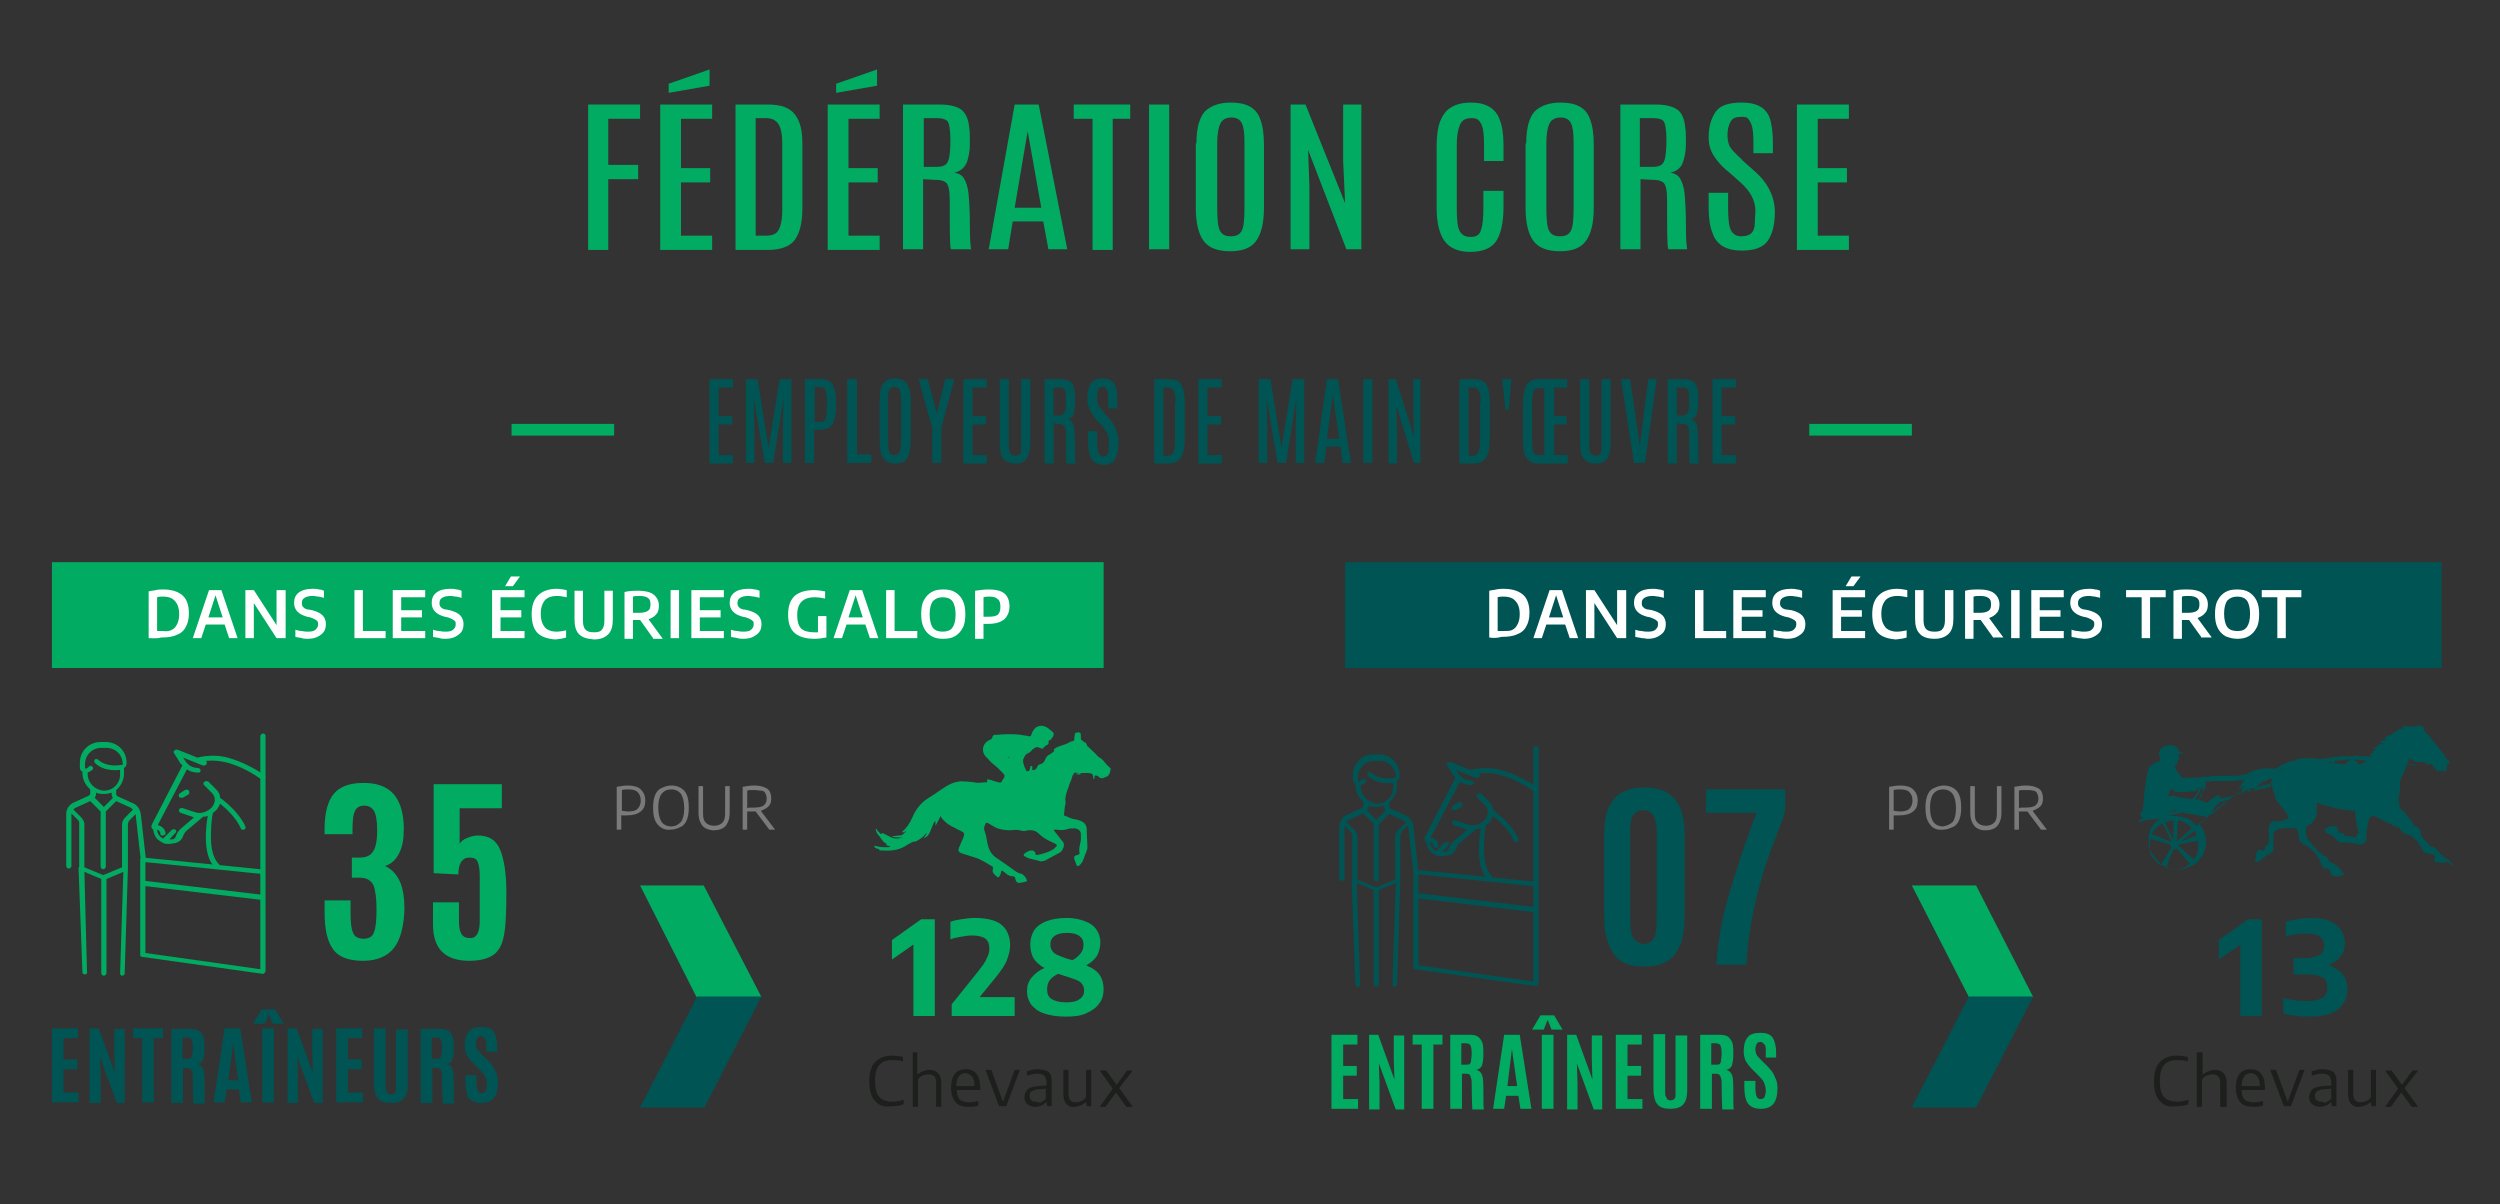 <?xml version="1.0" encoding="utf-8"?>
<!-- Generator: Adobe Illustrator 25.1.0, SVG Export Plug-In . SVG Version: 6.00 Build 0)  -->
<svg version="1.1" id="Anjour_Maine" xmlns="http://www.w3.org/2000/svg" xmlns:xlink="http://www.w3.org/1999/xlink" x="0px"
	 y="0px" viewBox="0 0 385.1 185.5" style="enable-background:new 0 0 385.1 185.5;" xml:space="preserve">
<rect x="0" y="0" width="385.1" height="185.5" fill="#333333" stroke="none"/>
<style type="text/css">
	.st0{fill:#01AC62;}
	.st1{fill:#005453;}
	.st2{fill:#1D1F1D;}
	.st3{fill:#FFFFFF;}
	.st4{fill:#7A7A7A;}
</style>
<g>
	<g>
		<path class="st0" d="M90.6,16.1h8v2.2h-4.9v7.1h4.6v2.2h-4.6v10.9h-3.1V16.1z"/>
		<path class="st0" d="M101.8,16.1h7.9v2.2h-4.8v7.6h4.5v2.2h-4.5v8.2h4.8v2.2h-8V16.1z M103,12.9l6.3-2.2v2.5l-6.3,1.1V12.9z"/>
		<path class="st0" d="M113.3,16.1h5c2,0,3.4,0.5,4.2,1.6c0.8,1.1,1.1,2.5,1.1,4.5l0,9.8c0,2.3-0.4,3.9-1.2,5
			c-0.8,1-2.2,1.5-4.2,1.5h-4.9V16.1z M120.5,22.1c0-1.4-0.2-2.4-0.6-3s-1-0.9-1.9-0.9h-1.6v18.1h1.6c0.6,0,1.1-0.1,1.4-0.3
			c0.7-0.4,1.1-1.7,1.1-3.6V22.1z"/>
		<path class="st0" d="M127.6,16.1h7.9v2.2h-4.8v7.6h4.5v2.2h-4.5v8.2h4.8v2.2h-8V16.1z M128.8,12.9l6.3-2.2v2.5l-6.3,1.1V12.9z"/>
		<path class="st0" d="M139.2,16.1h5.5c1.6,0,2.7,0.3,3.4,0.8c0.7,0.6,1.1,1.5,1.2,2.8c0.1,0.5,0.1,1.4,0.1,2.5s-0.2,2.1-0.5,2.9
			c-0.4,0.8-1,1.3-1.9,1.5c0.7,0.1,1.2,0.4,1.5,0.9s0.6,1.3,0.7,2.4s0.2,2.7,0.2,4.8s0.1,3.4,0.2,3.7h-3.1c-0.2-0.3-0.2-2.8-0.2-7.5
			c0-1.6-0.2-2.5-0.6-2.8s-0.9-0.4-1.7-0.4l-1.8-0.1v10.8h-3.1V16.1z M146.4,21.6c0-1.7-0.2-2.7-0.5-3c-0.4-0.3-0.9-0.4-1.6-0.4h-2
			v7.5h2c0.6,0,1-0.1,1.3-0.3s0.5-0.6,0.6-1.1s0.2-1.4,0.2-2.6V21.6z"/>
		<path class="st0" d="M156.3,16.1h3.7l4.4,22.3h-2.9l-0.8-4.3H156l-0.7,4.3h-3L156.3,16.1z M156.3,32h4.1l-2.1-11.8h0L156.3,32z"/>
		<path class="st0" d="M165.4,16.1h8.7v2.2h-2.7v20.2h-3.1V18.3h-2.9V16.1z"/>
		<path class="st0" d="M177,16.1h3.1v22.3H177V16.1z"/>
		<path class="st0" d="M184.3,22.1c0-2.5,0.5-4.3,1.6-5.2c0.9-0.7,2.1-1.1,3.7-1.1c2.4,0,3.9,0.8,4.5,2.5c0.4,1,0.6,2.3,0.6,3.9V32
			c0,2.3-0.4,4-1.2,5.1s-2.1,1.6-4,1.6c-1.9,0-3.3-0.5-4.1-1.6c-0.8-1.1-1.2-2.8-1.2-5.1V22.1z M191.7,22c0-1.4-0.1-2.4-0.4-3
			s-0.8-0.9-1.6-0.9c-0.8,0-1.4,0.3-1.7,0.9s-0.5,1.6-0.5,3v10c0,1.7,0.1,2.9,0.4,3.5s0.8,0.9,1.7,0.9s1.4-0.3,1.7-0.9
			c0.3-0.6,0.4-1.8,0.4-3.5V22z"/>
		<path class="st0" d="M207,16.1h2.7v22.3h-2.3l-5.9-15.3l0.2,5.6v9.7h-2.9V16.1h2.3l6.1,15.2l-0.3-6.5V16.1z"/>
		<path class="st0" d="M221.3,22.5c0-1.7,0.2-2.9,0.5-3.7s0.7-1.4,1.1-1.8c0.9-0.8,2.1-1.2,3.7-1.2c2.3,0,3.8,0.9,4.4,2.6
			c0.4,1,0.6,2.3,0.6,3.9v2.5h-3v-2.5c0-1.4-0.1-2.4-0.3-2.9s-0.4-0.8-0.7-1s-0.6-0.2-1-0.2c-0.8,0-1.4,0.3-1.7,1s-0.5,1.7-0.5,3.1
			v9.7c0,1.7,0.1,2.9,0.4,3.5s0.8,1,1.7,1s1.4-0.3,1.6-1c0.3-0.7,0.4-1.9,0.4-3.6v-2.5h3.1v2.5c0,2.3-0.4,4.1-1.1,5.2
			s-2.1,1.7-4,1.7c-1.9,0-3.2-0.6-4-1.7c-0.8-1.1-1.2-2.9-1.2-5.1V22.5z"/>
		<path class="st0" d="M235.1,22.1c0-2.5,0.5-4.3,1.6-5.2c0.9-0.7,2.1-1.1,3.7-1.1c2.4,0,3.9,0.8,4.5,2.5c0.4,1,0.6,2.3,0.6,3.9V32
			c0,2.3-0.4,4-1.2,5.1s-2.1,1.6-4,1.6c-1.9,0-3.3-0.5-4.1-1.6c-0.8-1.1-1.2-2.8-1.2-5.1V22.1z M242.4,22c0-1.4-0.1-2.4-0.4-3
			s-0.8-0.9-1.6-0.9c-0.8,0-1.4,0.3-1.7,0.9s-0.5,1.6-0.5,3v10c0,1.7,0.1,2.9,0.4,3.5s0.8,0.9,1.7,0.9s1.4-0.3,1.7-0.9
			c0.3-0.6,0.4-1.8,0.4-3.5V22z"/>
		<path class="st0" d="M249.5,16.1h5.5c1.6,0,2.7,0.3,3.4,0.8s1.1,1.5,1.2,2.8c0.1,0.5,0.1,1.4,0.1,2.5s-0.2,2.1-0.5,2.9
			s-1,1.3-1.9,1.5c0.7,0.1,1.2,0.4,1.5,0.9s0.6,1.3,0.7,2.4c0.1,1.1,0.2,2.7,0.2,4.8s0.1,3.4,0.2,3.7H257c-0.2-0.3-0.2-2.8-0.2-7.5
			c0-1.6-0.2-2.5-0.6-2.8s-0.9-0.4-1.7-0.4l-1.8-0.1v10.8h-3.1V16.1z M256.7,21.6c0-1.7-0.2-2.7-0.5-3s-0.9-0.4-1.6-0.4h-2v7.5h2
			c0.6,0,1-0.1,1.3-0.3c0.3-0.2,0.5-0.6,0.6-1.1s0.2-1.4,0.2-2.6V21.6z"/>
		<path class="st0" d="M263.5,23c-0.2-0.5-0.3-1.2-0.3-1.9c0-1.6,0.4-2.9,1.1-3.9c0.7-1,2.1-1.4,4-1.4c2.6,0,4.1,1,4.5,3.1
			c0.2,0.9,0.3,2,0.3,3.4v1.3h-3v-1.5c0-1.4-0.1-2.4-0.3-2.9c-0.2-0.5-0.4-0.8-0.6-1s-0.6-0.2-1-0.2c-0.8,0-1.3,0.2-1.6,0.7
			s-0.5,1.2-0.5,2.1s0.2,1.6,0.5,2s0.7,0.8,1.1,1.2c0.4,0.4,0.7,0.6,0.7,0.7l1.8,1.6c2.2,1.9,3.2,4.1,3.2,6.4c0,1.9-0.4,3.4-1.1,4.4
			c-0.7,1-2,1.5-4,1.5c-2.4,0-3.9-0.9-4.5-2.7c-0.4-1-0.6-2.3-0.6-3.9c0,0,0-0.1,0-0.1v-2.2h3v2.3c0,1.6,0.1,2.8,0.4,3.4
			s0.8,1,1.6,1s1.3-0.2,1.6-0.5s0.5-0.8,0.5-1.4s0.1-1.3,0.1-2.1c0-1.5-0.8-3-2.4-4.4l-1.7-1.5C264.9,25.4,263.9,24.1,263.5,23z"/>
		<path class="st0" d="M276.9,16.1h7.9v2.2H280v7.6h4.5v2.2H280v8.2h4.8v2.2h-8V16.1z"/>
	</g>
</g>
<g>
	<g>
		<path class="st1" d="M109.3,58.4h3.6v1.3h-2.2v4.4h2.1v1.3h-2.1v4.7h2.2v1.3h-3.6V58.4z"/>
		<path class="st1" d="M120.1,58.4h1.8v12.9h-1.3v-5.2l0.1-4.8l-1.6,10h-1.3l-1.7-10l0.1,4.8v5.2h-1.3V58.4h1.8l1.7,10.6L120.1,58.4
			z"/>
		<path class="st1" d="M124.1,58.4h2.4c1.1,0,1.7,0.5,2,1.4c0.2,0.6,0.3,1.3,0.3,2.1s0,1.4-0.1,1.8c-0.1,0.9-0.3,1.5-0.7,1.9
			c-0.3,0.4-0.9,0.6-1.6,0.6h-1v5.1h-1.4V58.4z M127.4,62.1c0-0.9-0.1-1.5-0.2-1.9c-0.1-0.4-0.4-0.6-0.8-0.6h-0.9V65h0.9
			c0.4,0,0.7-0.2,0.8-0.6c0.1-0.4,0.2-1.1,0.2-2.1V62.1z"/>
		<path class="st1" d="M130.6,58.4h1.4v11.6h2.2v1.3h-3.7V58.4z"/>
		<path class="st1" d="M135.5,61.9c0-1.5,0.2-2.5,0.7-3c0.4-0.4,1-0.6,1.7-0.6c1.1,0,1.8,0.5,2.1,1.4c0.2,0.6,0.3,1.3,0.3,2.2v5.7
			c0,1.3-0.2,2.3-0.5,2.9s-1,0.9-1.9,0.9c-0.9,0-1.5-0.3-1.9-0.9s-0.5-1.6-0.5-2.9V61.9z M138.8,61.9c0-0.8-0.1-1.4-0.2-1.8
			c-0.1-0.3-0.4-0.5-0.8-0.5c-0.4,0-0.6,0.2-0.8,0.5s-0.2,0.9-0.2,1.7v5.8c0,1,0.1,1.6,0.2,2c0.1,0.4,0.4,0.5,0.8,0.5
			s0.6-0.2,0.8-0.5c0.1-0.4,0.2-1,0.2-2V61.9z"/>
		<path class="st1" d="M145.6,58.4h1.4l-2,7.5v5.4h-1.4v-5.4l-2.1-7.5h1.4l1.4,5.3h0L145.6,58.4z"/>
		<path class="st1" d="M148.4,58.4h3.6v1.3h-2.2v4.4h2.1v1.3h-2.1v4.7h2.2v1.3h-3.6V58.4z"/>
		<path class="st1" d="M157.3,58.4h1.4V68c0,1.2-0.2,2.1-0.5,2.6c-0.4,0.6-1,0.8-1.8,0.8c-0.9,0-1.5-0.3-1.9-0.8
			c-0.4-0.6-0.5-1.4-0.5-2.6v-9.6h1.4V68c0,0.9,0,1.4,0.1,1.5c0.1,0.2,0.1,0.3,0.2,0.4c0.1,0.2,0.4,0.3,0.7,0.3
			c0.3,0,0.6-0.1,0.7-0.3c0.2-0.2,0.2-0.5,0.2-0.9c0-0.4,0-0.7,0-1V58.4z"/>
		<path class="st1" d="M160.9,58.4h2.5c0.7,0,1.2,0.2,1.6,0.5c0.3,0.3,0.5,0.9,0.6,1.6c0,0.3,0,0.8,0,1.5c0,0.7-0.1,1.2-0.2,1.7
			s-0.5,0.7-0.9,0.9c0.3,0.1,0.5,0.2,0.7,0.5c0.2,0.3,0.3,0.7,0.3,1.4c0.1,0.6,0.1,1.5,0.1,2.8s0,1.9,0.1,2.1h-1.4
			c-0.1-0.2-0.1-1.6-0.1-4.3c0-0.9-0.1-1.5-0.3-1.6c-0.2-0.1-0.4-0.2-0.8-0.2l-0.8-0.1v6.2h-1.4V58.4z M164.2,61.6
			c0-1-0.1-1.6-0.3-1.7c-0.2-0.2-0.4-0.2-0.7-0.2h-0.9V64h0.9c0.3,0,0.5-0.1,0.6-0.2s0.2-0.3,0.3-0.6S164.2,62.4,164.2,61.6
			L164.2,61.6z"/>
		<path class="st1" d="M167.6,62.4c-0.1-0.3-0.1-0.7-0.1-1.1c0-0.9,0.2-1.7,0.5-2.2c0.3-0.5,0.9-0.8,1.9-0.8c1.2,0,1.9,0.6,2.1,1.8
			c0.1,0.5,0.1,1.2,0.1,2v0.8h-1.4v-0.9c0-0.8,0-1.4-0.1-1.7s-0.2-0.5-0.3-0.6s-0.3-0.1-0.4-0.1c-0.3,0-0.6,0.1-0.7,0.4
			s-0.2,0.7-0.2,1.2s0.1,0.9,0.2,1.2s0.3,0.5,0.5,0.7c0.2,0.2,0.3,0.3,0.3,0.4l0.8,0.9c1,1.1,1.5,2.3,1.5,3.7c0,1.1-0.2,2-0.5,2.6
			c-0.3,0.6-0.9,0.9-1.8,0.9c-1.1,0-1.8-0.5-2.1-1.5c-0.2-0.6-0.3-1.3-0.3-2.3c0,0,0,0,0-0.1v-1.3h1.4v1.3c0,0.9,0.1,1.6,0.2,2
			c0.1,0.4,0.4,0.6,0.7,0.6c0.3,0,0.6-0.1,0.7-0.3c0.1-0.2,0.2-0.4,0.2-0.8c0-0.4,0-0.8,0-1.2c0-0.9-0.4-1.7-1.1-2.5l-0.8-0.8
			C168.2,63.8,167.8,63.1,167.6,62.4z"/>
		<path class="st1" d="M177.8,58.4h2.3c0.9,0,1.6,0.3,1.9,0.9c0.3,0.6,0.5,1.5,0.5,2.6l0,5.7c0,1.3-0.2,2.3-0.6,2.9
			c-0.4,0.6-1,0.9-1.9,0.9h-2.2V58.4z M181.1,61.9c0-0.8-0.1-1.4-0.3-1.7c-0.2-0.4-0.5-0.5-0.9-0.5h-0.7v10.5h0.7
			c0.3,0,0.5-0.1,0.6-0.2c0.3-0.3,0.5-1,0.5-2.1V61.9z"/>
		<path class="st1" d="M184.6,58.4h3.6v1.3H186v4.4h2.1v1.3H186v4.7h2.2v1.3h-3.6V58.4z"/>
		<path class="st1" d="M199.1,58.4h1.8v12.9h-1.3v-5.2l0.1-4.8l-1.6,10h-1.3l-1.7-10l0.1,4.8v5.2h-1.3V58.4h1.8l1.7,10.6L199.1,58.4
			z"/>
		<path class="st1" d="M204.4,58.4h1.7l2,12.9h-1.3l-0.3-2.5h-2.2l-0.3,2.5h-1.4L204.4,58.4z M204.4,67.6h1.9l-1-6.8h0L204.4,67.6z"
			/>
		<path class="st1" d="M210,58.4h1.4v12.9H210V58.4z"/>
		<path class="st1" d="M217.5,58.4h1.3v12.9h-1l-2.7-8.8l0.1,3.3v5.6h-1.3V58.4h1.1l2.8,8.8l-0.1-3.7V58.4z"/>
		<path class="st1" d="M224.8,58.4h2.3c0.9,0,1.6,0.3,1.9,0.9c0.3,0.6,0.5,1.5,0.5,2.6l0,5.7c0,1.3-0.2,2.3-0.6,2.9
			c-0.4,0.6-1,0.9-1.9,0.9h-2.2V58.4z M228.1,61.9c0-0.8-0.1-1.4-0.3-1.7c-0.2-0.4-0.5-0.5-0.9-0.5h-0.7v10.5h0.7
			c0.3,0,0.5-0.1,0.6-0.2c0.3-0.3,0.5-1,0.5-2.1V61.9z"/>
		<path class="st1" d="M231.4,58.4h1.4l-0.4,4.7h-0.5L231.4,58.4z"/>
		<path class="st1" d="M237,58.4h4.4v1.3h-2v4.4h1.9v1.3h-1.9v4.7h2.1v1.3H237c-0.9,0-1.5-0.3-1.9-0.9c-0.4-0.6-0.5-1.5-0.5-2.8
			v-5.7c0-1.1,0.2-2,0.5-2.6C235.5,58.7,236.1,58.4,237,58.4z M237.9,70V59.8H237c-0.4,0-0.7,0.2-0.8,0.5c-0.1,0.3-0.2,0.9-0.2,1.6
			v5.8c0,1,0.1,1.6,0.2,1.9c0.1,0.3,0.4,0.5,0.8,0.5H237.9z"/>
		<path class="st1" d="M246.7,58.4h1.4V68c0,1.2-0.2,2.1-0.5,2.6c-0.4,0.6-1,0.8-1.8,0.8c-0.9,0-1.5-0.3-1.9-0.8s-0.5-1.4-0.5-2.6
			v-9.6h1.4V68c0,0.9,0,1.4,0.1,1.5c0.1,0.2,0.1,0.3,0.2,0.4c0.1,0.2,0.4,0.3,0.7,0.3c0.3,0,0.6-0.1,0.7-0.3
			c0.2-0.2,0.2-0.5,0.2-0.9c0-0.4,0-0.7,0-1V58.4z"/>
		<path class="st1" d="M253.9,58.4h1.3l-1.8,12.9h-1.7l-2-12.9h1.4l0.8,5.5l0.7,4.8h0l0.6-4.8L253.9,58.4z"/>
		<path class="st1" d="M256.9,58.4h2.5c0.7,0,1.2,0.2,1.6,0.5c0.3,0.3,0.5,0.9,0.6,1.6c0,0.3,0,0.8,0,1.5c0,0.7-0.1,1.2-0.2,1.7
			s-0.5,0.7-0.9,0.9c0.3,0.1,0.5,0.2,0.7,0.5c0.2,0.3,0.3,0.7,0.3,1.4c0.1,0.6,0.1,1.5,0.1,2.8s0,1.9,0.1,2.1h-1.4
			c-0.1-0.2-0.1-1.6-0.1-4.3c0-0.9-0.1-1.5-0.3-1.6c-0.2-0.1-0.4-0.2-0.8-0.2l-0.8-0.1v6.2h-1.4V58.4z M260.2,61.6
			c0-1-0.1-1.6-0.3-1.7c-0.2-0.2-0.4-0.2-0.7-0.2h-0.9V64h0.9c0.3,0,0.5-0.1,0.6-0.2c0.1-0.1,0.2-0.3,0.3-0.6
			C260.2,62.9,260.2,62.4,260.2,61.6L260.2,61.6z"/>
		<path class="st1" d="M263.8,58.4h3.6v1.3h-2.2v4.4h2.1v1.3h-2.1v4.7h2.2v1.3h-3.6V58.4z"/>
	</g>
	<rect x="78.8" y="65.3" class="st0" width="15.8" height="1.8"/>
	<rect x="278.7" y="65.3" class="st0" width="15.8" height="1.8"/>
</g>
<g>
	<g>
		<path class="st0" d="M60.7,146c-1,1.3-2.6,2-4.8,2c-2.2,0-3.8-0.6-4.6-1.8c-0.9-1.2-1.3-3.1-1.3-5.7v-1.8h4v1.9
			c0,1.5,0.1,2.5,0.4,3.1c0.2,0.6,0.8,0.9,1.6,0.9s1.4-0.3,1.6-1c0.3-0.7,0.4-1.9,0.4-3.6s-0.2-3-0.5-3.7c-0.4-0.7-1-1.1-2.1-1.1
			h-1.2v-3.1h1.2c1,0,1.7-0.3,2.1-1c0.4-0.6,0.6-1.7,0.6-3.2s-0.2-2.5-0.5-3c-0.3-0.5-0.8-0.8-1.5-0.8s-1.2,0.3-1.4,0.8
			c-0.3,0.5-0.4,1.5-0.4,2.8v0.8H50v-0.8c0-2.5,0.5-4.3,1.4-5.4c0.9-1.1,2.4-1.7,4.6-1.7c2.1,0,3.7,0.6,4.7,1.8c1,1.2,1.5,3,1.5,5.3
			c0,1.5-0.2,2.7-0.7,3.7c-0.5,1-1.2,1.7-2.2,2c1.1,0.5,1.8,1.3,2.3,2.4s0.7,2.6,0.7,4.3C62.2,142.7,61.7,144.7,60.7,146z"/>
		<path class="st0" d="M72.3,148c-3.8,0-5.6-1.9-5.6-5.6V139h4v3c0,1.2,0.3,2,0.8,2.3c0.2,0.1,0.5,0.2,0.9,0.2c0,0,0.1,0,0.1,0
			c0.9,0,1.4-0.9,1.4-2.6v-6.9c0-1-0.1-1.7-0.3-2.2c-0.2-0.5-0.6-0.7-1.3-0.7c-1.1,0-1.7,0.9-1.7,2.6l-3.8-0.2v-13.7h10.5v3.7h-6.5
			v5.5c0.2-0.4,0.6-0.7,1.1-0.9c0.5-0.2,1.1-0.4,1.7-0.4c1.7,0,2.8,0.7,3.4,2.1s1,3.6,1,6.6c0,3-0.1,5.1-0.3,6.3
			c-0.2,1.2-0.5,2.1-1,2.7C76,147.4,74.5,148,72.3,148z"/>
	</g>
	<g>
		<g>
			<path class="st1" d="M8,169.8v-11.4h4v1.5H9.8v3.3h2.1v1.5H9.8v3.6h2.3v1.5H8z"/>
			<path class="st1" d="M13.8,169.8v-11.4h1.4l2.5,6.9l-0.1-3.1v-3.7h1.6v11.4H18l-2.6-7.1l0.1,3v4.1H13.8z"/>
			<path class="st1" d="M21.9,169.8v-9.9h-1.4v-1.5h4.6v1.5h-1.4v9.9H21.9z"/>
			<path class="st1" d="M28.8,164.5l-0.6,0v5.4h-1.8v-11.4h3c0.6,0,1.1,0.1,1.4,0.4s0.5,0.6,0.6,1c0.1,0.4,0.1,1,0.1,1.7
				c0,0.7-0.1,1.2-0.2,1.6c-0.2,0.4-0.4,0.6-0.9,0.7c0.4,0.1,0.7,0.3,0.9,0.8c0.2,0.5,0.2,1.4,0.2,2.9c0,1.5,0,2.3,0.1,2.4h-1.8
				c0-0.1-0.1-1.5-0.1-4.1c0-0.5-0.1-0.8-0.2-1C29.4,164.6,29.1,164.5,28.8,164.5z M28.2,163.1h0.7c0.2,0,0.4,0,0.5-0.1
				c0.1-0.1,0.2-0.3,0.2-0.5c0-0.2,0.1-0.6,0.1-1.1v-0.1c0-0.6-0.1-1-0.2-1.2c-0.1-0.2-0.4-0.3-0.8-0.3h-0.6V163.1z"/>
			<path class="st1" d="M32.9,169.8l1.7-11.4H37l1.8,11.4h-1.7l-0.3-2h-1.9l-0.3,2H32.9z M36.7,166.4l-0.8-5.7h0l-0.7,5.7H36.7z"/>
			<path class="st1" d="M39,157.7l1.3-2.2h2.1l1.3,2.2h-1.7l-0.6-1.5l-0.6,1.5H39z M40.4,169.8v-11.4h1.8v11.4H40.4z"/>
			<path class="st1" d="M44.3,169.8v-11.4h1.4l2.5,6.9l-0.1-3.1v-3.7h1.6v11.4h-1.3l-2.6-7.1l0.1,3v4.1H44.3z"/>
			<path class="st1" d="M51.8,169.8v-11.4h4v1.5h-2.2v3.3h2.1v1.5h-2.1v3.6h2.3v1.5H51.8z"/>
			<path class="st1" d="M62.2,169.2c-0.4,0.5-1.1,0.7-2,0.7c-0.9,0-1.6-0.2-2-0.7c-0.4-0.5-0.6-1.3-0.6-2.3v-8.5h1.8v8.5
				c0,0.6,0,1,0.1,1.1s0.1,0.2,0.2,0.4c0.1,0.1,0.3,0.2,0.5,0.2s0.5-0.1,0.6-0.2s0.2-0.3,0.2-0.5c0-0.2,0-0.5,0-0.8v-8.5h1.8v8.5
				C62.9,168,62.6,168.7,62.2,169.2z"/>
			<path class="st1" d="M67.2,164.5l-0.6,0v5.4h-1.8v-11.4h3c0.6,0,1.1,0.1,1.4,0.4s0.5,0.6,0.6,1c0.1,0.4,0.1,1,0.1,1.7
				c0,0.7-0.1,1.2-0.2,1.6c-0.2,0.4-0.4,0.6-0.9,0.7c0.4,0.1,0.7,0.3,0.9,0.8c0.2,0.5,0.2,1.4,0.2,2.9c0,1.5,0,2.3,0.1,2.4h-1.8
				c0-0.1-0.1-1.5-0.1-4.1c0-0.5-0.1-0.8-0.2-1C67.9,164.6,67.6,164.5,67.2,164.5z M66.6,163.1h0.7c0.2,0,0.4,0,0.5-0.1
				c0.1-0.1,0.2-0.3,0.2-0.5c0-0.2,0.1-0.6,0.1-1.1v-0.1c0-0.6-0.1-1-0.2-1.2c-0.1-0.2-0.4-0.3-0.8-0.3h-0.6V163.1z"/>
			<path class="st1" d="M71.7,166.6v-1h1.7v1.1c0,0.6,0.1,1.1,0.2,1.3c0.1,0.3,0.3,0.4,0.6,0.4s0.5-0.1,0.6-0.3
				c0.1-0.2,0.2-0.6,0.2-1s-0.1-0.9-0.3-1.3c-0.2-0.4-0.5-0.7-0.9-1.1l-0.9-0.9c-0.4-0.4-0.7-0.8-1-1.3c-0.2-0.4-0.3-1-0.3-1.5
				c0-0.9,0.2-1.6,0.6-2.1s1-0.7,2-0.7s1.6,0.3,1.9,0.8c0.3,0.5,0.5,1.3,0.5,2.3v0.7h-1.7v-0.8c0-0.6,0-1-0.2-1.2s-0.3-0.4-0.6-0.4
				c-0.3,0-0.5,0.1-0.6,0.3c-0.1,0.2-0.2,0.5-0.2,0.8c0,0.4,0.1,0.7,0.2,0.9s0.4,0.5,0.7,0.8l1,1c0.5,0.5,0.9,1,1.1,1.6
				c0.3,0.5,0.4,1.1,0.4,1.7c0,1.1-0.2,1.9-0.6,2.4s-1,0.8-2,0.8c-0.9,0-1.6-0.3-2-0.9C71.9,168.5,71.7,167.7,71.7,166.6z"/>
		</g>
	</g>
</g>
<g>
	<path class="st0" d="M141.9,141.6h2.1v14.9h-3.3v-11l-3.3,2.3v-3L141.9,141.6z"/>
	<path class="st0" d="M156.3,153.8v2.7h-9.7v-1.8l4.1-5.1c0.6-0.8,1.1-1.4,1.3-2c0.3-0.5,0.4-1.1,0.4-1.5c0-0.7-0.2-1.2-0.6-1.5
		c-0.4-0.3-1.1-0.5-2.1-0.5c-0.6,0-1.1,0.1-1.7,0.2c-0.6,0.1-1.1,0.2-1.6,0.4V142c0.5-0.2,1-0.3,1.7-0.4s1.3-0.2,1.9-0.2
		c1.9,0,3.3,0.3,4.2,1c0.9,0.7,1.4,1.8,1.4,3.2c0,0.8-0.2,1.5-0.5,2.3c-0.3,0.8-0.9,1.6-1.6,2.5l-2.6,3.2H156.3z"/>
	<path class="st0" d="M169.4,150.2c0.4,0.6,0.6,1.3,0.6,2.2c0,0.8-0.2,1.6-0.7,2.2c-0.4,0.6-1.1,1.1-2,1.5c-0.9,0.4-1.9,0.5-3.2,0.5
		c-1.3,0-2.4-0.2-3.3-0.5s-1.5-0.8-2-1.4c-0.4-0.6-0.6-1.3-0.6-2c0-0.8,0.2-1.5,0.7-2.1c0.5-0.6,1.1-1.1,2-1.5
		c-0.8-0.4-1.4-1-1.7-1.5s-0.5-1.3-0.5-2.1c0-0.8,0.2-1.5,0.6-2.2c0.4-0.6,1.1-1.1,1.9-1.4s1.9-0.5,3.1-0.5c1.1,0,2,0.2,2.8,0.5
		s1.4,0.7,1.8,1.3c0.4,0.6,0.6,1.2,0.6,2c0,0.7-0.2,1.4-0.5,2c-0.4,0.6-0.9,1.1-1.7,1.5C168.3,149.1,169,149.6,169.4,150.2z
		 M166.3,153.9c0.5-0.3,0.7-0.8,0.7-1.3c0-0.4-0.1-0.7-0.3-1c-0.2-0.3-0.5-0.5-1-0.7c-0.5-0.2-1.2-0.4-2.1-0.7
		c-0.2-0.1-0.4-0.1-0.6-0.2c-0.6,0.3-1,0.6-1.3,1c-0.3,0.4-0.4,0.9-0.4,1.4c0,0.7,0.2,1.2,0.7,1.5c0.5,0.3,1.2,0.5,2.2,0.5
		C165.1,154.4,165.8,154.3,166.3,153.9z M162.4,144.2c-0.4,0.3-0.6,0.7-0.6,1.3c0,0.4,0.1,0.7,0.3,1c0.2,0.3,0.5,0.5,1,0.7
		c0.5,0.2,1.2,0.5,2.1,0.7c0.6-0.3,1-0.7,1.3-1.1c0.3-0.4,0.4-0.8,0.4-1.3c0-0.6-0.2-1-0.6-1.3c-0.4-0.3-1-0.5-1.9-0.5
		C163.4,143.7,162.8,143.9,162.4,144.2z"/>
	<path class="st2" d="M134.8,169.6c-0.6-0.6-0.9-1.6-0.9-3c0-1.4,0.3-2.4,0.9-3c0.6-0.6,1.5-1,2.6-1c0.6,0,1.1,0.1,1.7,0.2v0.7
		c-0.5-0.2-1.1-0.2-1.6-0.2c-0.6,0-1.1,0.1-1.5,0.3c-0.4,0.2-0.7,0.6-0.9,1c-0.2,0.5-0.3,1.1-0.3,1.9c0,0.8,0.1,1.4,0.3,1.9
		c0.2,0.5,0.5,0.8,0.9,1c0.4,0.2,0.9,0.3,1.5,0.3c0.3,0,0.6,0,0.8-0.1c0.3,0,0.6-0.1,0.9-0.2v0.7c-0.5,0.2-1.1,0.3-1.7,0.3
		C136.2,170.6,135.4,170.3,134.8,169.6z"/>
	<path class="st2" d="M140.5,162.1h0.8v3.4h0.1c0.2-0.2,0.5-0.4,0.8-0.5s0.6-0.2,1-0.2c0.6,0,1,0.2,1.3,0.5s0.5,0.8,0.5,1.5v3.7
		h-0.8v-3.7c0-0.5-0.1-0.8-0.3-1c-0.2-0.2-0.5-0.3-0.9-0.3c-0.3,0-0.6,0.1-0.9,0.2c-0.3,0.1-0.5,0.3-0.7,0.6v4.2h-0.8V162.1z"/>
	<path class="st2" d="M151,167.9h-3.6c0,0.5,0.1,0.9,0.2,1.1c0.1,0.3,0.4,0.5,0.6,0.6c0.3,0.1,0.6,0.2,1.1,0.2
		c0.4,0,0.9-0.1,1.4-0.2v0.7c-0.5,0.2-1,0.2-1.5,0.2c-0.9,0-1.6-0.2-2-0.7s-0.7-1.2-0.7-2.2c0-1,0.2-1.7,0.6-2.2
		c0.4-0.5,1-0.7,1.7-0.7c0.7,0,1.2,0.2,1.6,0.7s0.6,1.2,0.6,2.2V167.9z M147.7,165.8c-0.2,0.3-0.4,0.8-0.4,1.5h2.8
		c0-0.7-0.1-1.2-0.4-1.5s-0.6-0.5-1-0.5C148.3,165.3,148,165.5,147.7,165.8z"/>
	<path class="st2" d="M156.3,164.8h0.8l-2.1,5.6h-1.1l-2.1-5.6h0.9l1.8,4.9L156.3,164.8z"/>
	<path class="st2" d="M161.1,164.9c0.3,0.1,0.6,0.3,0.7,0.6c0.2,0.3,0.2,0.7,0.2,1.2v3.7h-0.7l-0.1-0.6h-0.1
		c-0.2,0.2-0.4,0.4-0.7,0.5s-0.6,0.2-0.9,0.2c-0.4,0-0.7-0.1-0.9-0.2s-0.5-0.3-0.6-0.5c-0.1-0.2-0.2-0.5-0.2-0.8
		c0-0.5,0.2-0.9,0.5-1.2c0.3-0.3,0.8-0.4,1.6-0.5l1.3-0.1v-0.5c0-0.3-0.1-0.6-0.2-0.8s-0.3-0.3-0.5-0.4s-0.5-0.1-0.8-0.1
		c-0.2,0-0.5,0-0.7,0.1c-0.3,0-0.5,0.1-0.8,0.2V165c0.2-0.1,0.5-0.1,0.8-0.2s0.6-0.1,0.8-0.1C160.3,164.7,160.7,164.8,161.1,164.9z
		 M160.5,169.7c0.2-0.1,0.5-0.3,0.6-0.5v-1.5l-1.2,0.1c-0.4,0-0.8,0.2-1,0.3s-0.3,0.4-0.3,0.7c0,0.3,0.1,0.6,0.3,0.7
		c0.2,0.2,0.4,0.2,0.8,0.2C160,169.9,160.3,169.9,160.5,169.7z"/>
	<path class="st2" d="M164.3,170.1c-0.3-0.3-0.5-0.8-0.5-1.5v-3.8h0.8v3.7c0,0.5,0.1,0.8,0.3,1c0.2,0.2,0.5,0.3,0.9,0.3
		c0.3,0,0.6-0.1,0.8-0.2c0.3-0.1,0.5-0.3,0.7-0.6v-4.2h0.8v5.6h-0.7l-0.1-0.6h-0.1c-0.2,0.2-0.5,0.4-0.8,0.5
		c-0.3,0.1-0.6,0.2-0.9,0.2C165.1,170.6,164.6,170.4,164.3,170.1z"/>
	<path class="st2" d="M172.4,167.6l2.1,2.9h-1l-1.6-2.2l-1.6,2.2h-0.9l2-2.8l-2-2.8h1l1.6,2.2l1.6-2.2h0.9L172.4,167.6z"/>
</g>
<rect x="8" y="86.6" class="st0" width="162" height="16.3"/>
<g>
	<path class="st3" d="M22.9,98.3v-7.2c0.3-0.1,0.7-0.1,1.1-0.2s0.8-0.1,1.1-0.1c1.3,0,2.3,0.3,3,0.9c0.7,0.6,1,1.6,1,2.8
		c0,0.9-0.2,1.6-0.5,2.1c-0.3,0.6-0.8,1-1.4,1.2c-0.6,0.3-1.4,0.4-2.4,0.4C24.2,98.4,23.5,98.3,22.9,98.3z M26.5,97
		c0.4-0.2,0.6-0.5,0.8-0.9c0.2-0.4,0.3-0.9,0.3-1.5c0-0.6-0.1-1.1-0.3-1.5c-0.2-0.4-0.5-0.7-0.8-0.9c-0.4-0.2-0.8-0.3-1.4-0.3
		c-0.3,0-0.6,0-0.9,0.1v5.2c0.3,0,0.6,0,0.9,0C25.7,97.3,26.2,97.2,26.5,97z"/>
	<path class="st3" d="M35.3,98.3l-0.7-2.1h-2.9l-0.7,2.1h-1.3l2.5-7.4h1.9l2.5,7.4H35.3z M32.1,95.1h2.2l-1.1-3.4L32.1,95.1z"/>
	<path class="st3" d="M42.7,90.9H44v7.4h-1.4l-3.5-5.4v5.4h-1.3v-7.4h1.3l3.5,5.4V90.9z"/>
	<path class="st3" d="M46.5,98.3c-0.3-0.1-0.7-0.1-1-0.2V97c0.3,0.1,0.6,0.2,1,0.2c0.4,0.1,0.7,0.1,1,0.1c0.5,0,0.9-0.1,1.1-0.3
		s0.4-0.4,0.4-0.8c0-0.2,0-0.4-0.1-0.5c-0.1-0.1-0.2-0.2-0.4-0.3c-0.2-0.1-0.4-0.2-0.7-0.3l-0.5-0.1c-0.7-0.2-1.1-0.4-1.5-0.8
		c-0.3-0.3-0.5-0.8-0.5-1.3c0-0.7,0.2-1.2,0.7-1.6c0.5-0.4,1.2-0.6,2.2-0.6c0.3,0,0.6,0,0.9,0.1c0.3,0,0.6,0.1,0.8,0.2v1.1
		c-0.2-0.1-0.5-0.1-0.8-0.2c-0.3,0-0.6-0.1-0.9-0.1c-0.6,0-1,0.1-1.3,0.3c-0.3,0.2-0.4,0.4-0.4,0.8c0,0.2,0,0.3,0.1,0.5
		c0.1,0.1,0.2,0.2,0.3,0.3c0.2,0.1,0.4,0.2,0.7,0.2l0.5,0.1c0.7,0.2,1.2,0.4,1.6,0.8c0.3,0.3,0.5,0.8,0.5,1.3c0,0.5-0.1,0.9-0.3,1.2
		c-0.2,0.3-0.6,0.6-1,0.8s-0.9,0.3-1.5,0.3C47.1,98.4,46.8,98.4,46.5,98.3z"/>
	<path class="st3" d="M54.6,98.3v-7.4h1.3v6.3h3.5v1.1H54.6z"/>
	<path class="st3" d="M61.8,97.2h3.7v1.1h-5v-7.4h5V92h-3.7v2H65v1.1h-3.2V97.2z"/>
	<path class="st3" d="M67.7,98.3c-0.3-0.1-0.7-0.1-1-0.2V97c0.3,0.1,0.6,0.2,1,0.2c0.4,0.1,0.7,0.1,1,0.1c0.5,0,0.9-0.1,1.1-0.3
		s0.4-0.4,0.4-0.8c0-0.2,0-0.4-0.1-0.5c-0.1-0.1-0.2-0.2-0.4-0.3c-0.2-0.1-0.4-0.2-0.7-0.3l-0.5-0.1c-0.7-0.2-1.1-0.4-1.5-0.8
		c-0.3-0.3-0.5-0.8-0.5-1.3c0-0.7,0.2-1.2,0.7-1.6c0.5-0.4,1.2-0.6,2.2-0.6c0.3,0,0.6,0,0.9,0.1c0.3,0,0.6,0.1,0.8,0.2v1.1
		c-0.2-0.1-0.5-0.1-0.8-0.2c-0.3,0-0.6-0.1-0.9-0.1c-0.6,0-1,0.1-1.3,0.3c-0.3,0.2-0.4,0.4-0.4,0.8c0,0.2,0,0.3,0.1,0.5
		c0.1,0.1,0.2,0.2,0.3,0.3c0.2,0.1,0.4,0.2,0.7,0.2l0.5,0.1c0.7,0.2,1.2,0.4,1.6,0.8c0.3,0.3,0.5,0.8,0.5,1.3c0,0.5-0.1,0.9-0.3,1.2
		c-0.2,0.3-0.6,0.6-1,0.8s-0.9,0.3-1.5,0.3C68.4,98.4,68,98.4,67.7,98.3z"/>
	<path class="st3" d="M77.1,97.2h3.7v1.1h-5v-7.4h5V92h-3.7v2h3.2v1.1h-3.2V97.2z M77.8,90.3l0.9-1.5h1.4L79,90.3H77.8z"/>
	<path class="st3" d="M82.8,97.5c-0.6-0.6-0.9-1.6-0.9-2.9c0-1.3,0.3-2.2,1-2.9c0.6-0.6,1.6-1,2.8-1c0.5,0,1.1,0.1,1.6,0.2v1.1
		c-0.5-0.1-1-0.2-1.5-0.2c-0.6,0-1,0.1-1.4,0.3c-0.4,0.2-0.6,0.5-0.8,0.9c-0.2,0.4-0.3,0.9-0.3,1.5c0,0.7,0.1,1.2,0.3,1.6
		s0.4,0.7,0.8,0.9c0.4,0.2,0.8,0.3,1.3,0.3c0.5,0,1-0.1,1.5-0.2v1.1c-0.2,0.1-0.5,0.1-0.8,0.2c-0.3,0-0.6,0.1-0.9,0.1
		C84.3,98.4,83.4,98.1,82.8,97.5z"/>
	<path class="st3" d="M89.2,97.7c-0.5-0.5-0.7-1.3-0.7-2.3v-4.4h1.3v4.6c0,0.6,0.1,1.1,0.4,1.4c0.3,0.3,0.7,0.4,1.3,0.4
		c0.6,0,1-0.1,1.2-0.4c0.3-0.3,0.4-0.8,0.4-1.4v-4.6h1.3v4.4c0,1-0.2,1.8-0.7,2.3s-1.2,0.8-2.2,0.8C90.4,98.4,89.7,98.2,89.2,97.7z"
		/>
	<path class="st3" d="M100.6,98.3l-2-2.8c0,0-0.1,0-0.2,0c-0.2,0-0.5,0-0.9,0v2.9h-1.3v-7.2c0.7-0.2,1.5-0.2,2.2-0.2
		c1,0,1.8,0.2,2.3,0.6c0.5,0.4,0.8,1,0.8,1.7c0,0.5-0.1,1-0.4,1.3c-0.3,0.4-0.7,0.6-1.2,0.8l2.2,3H100.6z M97.5,94.4
		c0.3,0,0.6,0,0.9,0c0.6,0,1.1-0.1,1.4-0.3c0.3-0.2,0.4-0.5,0.4-1s-0.1-0.8-0.4-1c-0.3-0.2-0.7-0.3-1.3-0.3c-0.3,0-0.7,0-1,0.1V94.4
		z"/>
	<path class="st3" d="M103.3,98.3v-7.4h1.3v7.4H103.3z"/>
	<path class="st3" d="M107.8,97.2h3.7v1.1h-5v-7.4h5V92h-3.7v2h3.2v1.1h-3.2V97.2z"/>
	<path class="st3" d="M113.6,98.3c-0.3-0.1-0.7-0.1-1-0.2V97c0.3,0.1,0.6,0.2,1,0.2c0.4,0.1,0.7,0.1,1,0.1c0.5,0,0.9-0.1,1.1-0.3
		s0.4-0.4,0.4-0.8c0-0.2,0-0.4-0.1-0.5c-0.1-0.1-0.2-0.2-0.4-0.3c-0.2-0.1-0.4-0.2-0.7-0.3l-0.5-0.1c-0.7-0.2-1.1-0.4-1.5-0.8
		c-0.3-0.3-0.5-0.8-0.5-1.3c0-0.7,0.2-1.2,0.7-1.6c0.5-0.4,1.2-0.6,2.2-0.6c0.3,0,0.6,0,0.9,0.1c0.3,0,0.6,0.1,0.8,0.2v1.1
		c-0.2-0.1-0.5-0.1-0.8-0.2c-0.3,0-0.6-0.1-0.9-0.1c-0.6,0-1,0.1-1.3,0.3c-0.3,0.2-0.4,0.4-0.4,0.8c0,0.2,0,0.3,0.1,0.5
		c0.1,0.1,0.2,0.2,0.3,0.3c0.2,0.1,0.4,0.2,0.7,0.2l0.5,0.1c0.7,0.2,1.2,0.4,1.6,0.8c0.3,0.3,0.5,0.8,0.5,1.3c0,0.5-0.1,0.9-0.3,1.2
		c-0.2,0.3-0.6,0.6-1,0.8s-0.9,0.3-1.5,0.3C114.3,98.4,113.9,98.4,113.6,98.3z"/>
	<path class="st3" d="M127.3,94.7v3.5c-0.6,0.1-1.2,0.2-1.8,0.2c-1.4,0-2.4-0.3-3.1-0.9c-0.7-0.6-1-1.6-1-2.8c0-1.3,0.3-2.2,1-2.9
		c0.7-0.6,1.7-0.9,3-0.9c0.6,0,1.1,0.1,1.7,0.2v1.1c-0.5-0.1-1-0.2-1.6-0.2c-0.6,0-1.1,0.1-1.5,0.3c-0.4,0.2-0.7,0.5-0.9,0.9
		c-0.2,0.4-0.3,0.9-0.3,1.6c0,0.9,0.2,1.6,0.6,2c0.4,0.4,1.1,0.6,2,0.6c0.2,0,0.4,0,0.6,0v-2.5H127.3z"/>
	<path class="st3" d="M134,98.3l-0.7-2.1h-2.9l-0.7,2.1h-1.3l2.5-7.4h1.9l2.5,7.4H134z M130.7,95.1h2.2l-1.1-3.4L130.7,95.1z"/>
	<path class="st3" d="M136.5,98.3v-7.4h1.3v6.3h3.5v1.1H136.5z"/>
	<path class="st3" d="M143.5,98c-0.5-0.3-0.9-0.7-1.2-1.3c-0.3-0.6-0.4-1.3-0.4-2.1c0-0.8,0.1-1.6,0.4-2.1c0.3-0.6,0.7-1,1.2-1.3
		s1.1-0.4,1.8-0.4c0.7,0,1.3,0.1,1.8,0.4s0.9,0.7,1.2,1.3c0.3,0.6,0.4,1.3,0.4,2.1c0,0.8-0.1,1.6-0.4,2.1c-0.3,0.6-0.7,1-1.2,1.3
		s-1.1,0.4-1.8,0.4C144.6,98.4,144,98.3,143.5,98z M146.7,96.7c0.3-0.4,0.5-1.1,0.5-2c0-1-0.2-1.7-0.5-2.1s-0.8-0.6-1.5-0.6
		c-0.6,0-1.1,0.2-1.5,0.6c-0.3,0.4-0.5,1.1-0.5,2c0,1,0.2,1.7,0.5,2.1c0.3,0.4,0.8,0.6,1.5,0.6S146.4,97.1,146.7,96.7z"/>
	<path class="st3" d="M150.2,91c0.7-0.1,1.4-0.2,2.1-0.2c1.1,0,1.9,0.2,2.4,0.6c0.5,0.4,0.8,1.1,0.8,2c0,0.9-0.3,1.5-0.8,2
		c-0.5,0.4-1.3,0.7-2.4,0.7c-0.2,0-0.4,0-0.8,0v2.3h-1.3V91z M153.7,94.7c0.3-0.3,0.4-0.7,0.4-1.2c0-0.6-0.1-1-0.4-1.2
		c-0.3-0.3-0.7-0.4-1.3-0.4c-0.3,0-0.6,0-0.9,0.1V95c0.2,0,0.5,0,0.8,0C153,95,153.4,94.9,153.7,94.7z"/>
</g>
<g>
	<path class="st0" d="M141.7,128.8L141.7,128.8L141.7,128.8L141.7,128.8z M138.4,130.2L138.4,130.2l-0.2,0l0,0L138.4,130.2z
		 M155.5,116.6L155.5,116.6l-0.2,0.1l0.1,0.1L155.5,116.6z M165.9,119.3L165.9,119.3l0.4,0l0.2-0.1l-0.2-0.1c-0.2,0-0.5-0.1-0.7-0.1
		l-0.3,0.2l0.4,0L165.9,119.3z M149.7,131.1l-0.1-0.2l0,0L149.7,131.1l0.1,0.1l0.1,0L149.7,131.1z M142,128.6L142,128.6L142,128.6
		L142,128.6L142,128.6L142,128.6z M144.1,127.2l0-0.1c0-0.2,0-0.4,0-0.6c-0.3,0.1-0.3,0.4-0.4,0.6c-0.1,0.2-0.2,0.5-0.3,0.7
		c-0.2,0.5-0.4,1.1-1.1,1.3l0,0c0.1-0.2,0.3-0.4,0.4-0.6l0-0.2l-0.1,0.1c-0.3,0.5-0.8,0.8-1.3,1.1l-0.5,0.2l0,0l0-0.1l0.1-0.1
		l-0.1,0.1c-0.4,0.2-0.9,0.4-1.3,0.7c-1.1,0.7-2.4,0.8-3.7,0.7l-0.3,0l-0.1-0.1l0.1,0l-0.1-0.1c-0.3-0.1-0.6-0.1-0.7-0.4l-0.1-0.1
		l0.2,0c0.4,0.1,0.9,0.2,1.3,0.2c0.3,0,0.5,0,0.8,0l0.3-0.1l-0.3-0.1l-0.4-0.1l0,0l0.1-0.2c-0.7-0.3-0.9-1-1.4-1.5
		c-0.2-0.2-0.2-0.5-0.3-0.7l0-0.2l0.1,0.1l0.3,0.4l0.3,0.3c0.2,0.2,0.2,0,0.3-0.1l0.2,0.1c0.4,0.2,0.8,0.4,1.2,0.6
		c0.5,0.2,1,0.2,1.4,0.1l0.1-0.1l0.2,0l-0.1-0.1l-0.1,0.1c-0.4,0-0.9,0-1.3-0.1l-0.1-0.1l0,0c0.4,0,0.8-0.1,1.1-0.1
		c0.3,0,0.6-0.1,0.8-0.4l0.2-0.1l0.1-0.2l-0.2,0.1l-0.1,0.1l-0.4,0l0,0c0.7-0.6,1.2-1.3,1.6-2.2c0.5-1.2,1.3-2.3,2.4-3
		c1-0.6,1.9-1.3,2.9-1.9c0.5-0.3,1.1-0.6,1.8-0.7c0.5-0.1,0.9,0,1.4,0c0.3,0,0.7,0.1,1,0.1c0.7,0.2,1.3,0,2,0l0.1-0.2
		c-0.1-0.3-0.1-0.3,0.3-0.2c0.5,0.1,0.9,0.3,1.4,0.4c0.4,0.1,0.4,0.1,0.6-0.3l0.2-0.3c0.2-0.3,0.2-0.5-0.1-0.8
		c-0.3-0.3-0.6-0.6-0.9-0.9c-0.5-0.4-1-0.8-1.4-1.3l-0.3-0.3c-0.8-0.8-0.6-2.1,0.5-2.6c0.2-0.1,0.5-0.2,0.5-0.6l0.2-0.2
		c0.7,0,1.4-0.1,2.1-0.1c0.9,0,1.8,0,2.6,0.2l0.2,0c0.2,0,0.5,0.2,0.7,0.1c0.2-0.1,0.2-0.4,0.3-0.6c0.1-0.2,0.3-0.5,0.5-0.7
		c0.3-0.2,0.6-0.3,1-0.3c0.8,0.1,1.2,0.6,1.7,1c0.2,0.2,0.1,0.6-0.1,0.8c-0.2,0.2-0.2,0.5-0.5,0.4l-0.1,0.3c0.1,0.3-0.1,0.4-0.3,0.5
		l-0.3,0.2c-0.3,0.4-0.3,0.4-0.7,0.2c-0.3-0.1-0.5-0.2-0.8,0l-0.3,0.2c-0.2,0.2-0.4,0.5-0.7,0.6c-0.5,0.2-0.6,0.6-0.8,1l0,0.4
		c0.1,0.4,0.2,0.8,0.4,1.1c0,0.1,0.1,0.3,0.3,0.3c0.2,0,0.3-0.1,0.3-0.3l0.1-0.2c0-0.1,0-0.4,0.2-0.3c0.2,0,0.1,0.3,0.1,0.4
		c0,0.2,0,0.3,0.3,0.2c0.3-0.1,0.3-0.1,0.6-0.7l0.1-0.1c0.5-0.1,0.8-0.3,1-0.8c0.1-0.3,0.3-0.6,0.7-0.8c0.3-0.1,0.5-0.4,0.7-0.5
		l0-0.1c-0.1-0.2-0.1-0.2,0.1-0.3c0.7-0.5,1.6-0.5,2.3-1l0.3-0.1c0.4-0.1,0.4-0.1,0.4-0.5c0-0.2,0-0.4,0.1-0.6
		c0-0.4,0.4-0.2,0.6-0.3l0.2,0.1c0.1,0.2,0.1,0.4,0.1,0.6l0,0.4l0.5,0.4c0.2,0.1,0.3,0.1,0.4,0.4c0,0.2,0.2,0.3,0.4,0.5
		c0.5,0.5,1,0.9,1.4,1.4l0,0c0.7,0.3,1,1,1.6,1.5c0.4,0.3,0.3,0.3,0.2,0.8c-0.1,0.4-0.3,0.7-0.7,0.8c-0.4,0.2-0.8,0.3-1.1-0.1
		l-0.2-0.1c-0.3-0.1-0.4-0.1-0.4,0.2l0,0.2l-0.1,0.1l-0.1-0.1l0-0.2c-0.1-0.5-0.1-0.5-0.5-0.6c-0.8-0.1-1.5,0-2.3,0.1
		c-0.2,0-0.3,0.1-0.4,0.3c-0.1,0.5-0.3,0.9-0.5,1.4c-0.1,0.4-0.3,0.8-0.4,1.2c-0.1,0.3-0.2,0.7-0.2,1.1c0.1,0.4,0,0.8-0.1,1.2
		c0,0.4-0.1,0.8-0.1,1.2c0.4,0.2,0.8,0.3,1.2,0.5c0.3,0.1,0.6,0.1,0.9,0.2c0.3,0.1,0.7,0.2,0.9,0.4c0.3,0.2,0.5,0.6,0.5,1
		c0,1,0.1,1.9,0.1,2.9c0,0.2-0.1,0.4-0.2,0.7c-0.2,0.4-0.3,0.9-0.5,1.3l-0.1,0.2c-0.2,0.2-0.3,0.5-0.6,0.6c-0.3,0.1-0.3-0.3-0.4-0.5
		l-0.2-0.5c-0.1-0.5,0-0.6,0.5-0.7c0.2-0.1,0.3-0.1,0.3-0.3c-0.2-0.8,0.2-1.5,0.2-2.2c0-0.3,0-0.5,0-0.8c-0.1-0.5-0.4-0.7-0.9-0.8
		c-0.4,0-0.8,0-1.1,0.1c-0.6,0.2-1.2,0.2-1.8,0.1l-0.2,0c-0.2,0-0.2,0.1-0.1,0.2c0.4,0.5,0.7,0.9,1.1,1.4c0.5,0.5,0.5,0.9,0.1,1.6
		l-0.3,0.3c-0.8,0.4-1.6,0.9-2.4,1.3l-0.6,0.1c-0.7-0.3-1.6-0.3-2.3-0.7l-0.3-0.2l0-0.2c0.3-0.3,0.8-0.6,1.2-0.6
		c0.3,0,0.6,0.2,0.6,0.5c0,0.2,0.1,0.2,0.3,0.2c0.9-0.2,1.7-0.4,2.5-0.9l0.4-0.4c0.2-0.2,0.1-0.3-0.1-0.4c-0.2-0.1-0.4-0.2-0.6-0.3
		c-0.7-0.3-1.4-0.7-2-1.3c-0.6-0.6-1.4-0.6-2.1-0.4l-0.4,0c-0.6-0.2-1.2-0.2-1.8-0.1c-0.8,0-1.6-0.1-2.3-0.4
		c-0.4-0.2-0.8-0.5-1.2-0.7c-0.2-0.1-0.3-0.1-0.4,0.1c-0.2,0.4-0.3,0.8-0.1,1.2c0.2,0.6,0.3,1.2,0.4,1.8c0.2,0.9,0.5,1.6,1.3,2.2
		c0.9,0.6,1.8,1.2,2.6,1.8c0.4,0.3,0.8,0.6,1.3,0.7l0.1,0c0.4,0.3,0.7,0.6,0.8,1.1c0,0.1-0.9,0.3-1.3,0.3c-0.2,0-0.4-0.2-0.5-0.6
		c0-0.2-0.1-0.4-0.3-0.4c-0.5,0-0.9-0.2-1.2-0.5l-0.4-0.3c-0.1-0.1-0.2-0.2-0.3,0.1c0,0.2-0.1,0.4-0.2,0.6c-0.1,0.3-0.3,0.3-0.5,0.1
		l-0.4-0.4c-0.2-0.2-0.3-0.5-0.1-0.8l-0.1-0.3c-0.9-0.5-1.7-1.1-2.7-1.4c-0.6-0.2-1.3-0.4-1.9-0.6c-0.7-0.2-0.8-0.5-0.5-1.1
		c0.2-0.5,0.4-0.9,0.6-1.4c0.2-0.6,0.2-0.7-0.4-1c-0.5-0.2-0.9-0.5-1.4-0.7c-0.7-0.4-1.3-0.9-1.7-1.5l-0.1-0.1l0,0.2
		C144.4,126.6,144.3,126.9,144.1,127.2L144.1,127.2z"/>
</g>
<rect x="207.2" y="86.6" class="st1" width="168.9" height="16.3"/>
<g>
	<path class="st3" d="M229.4,98.2V91c0.3-0.1,0.7-0.1,1.1-0.2s0.8-0.1,1.1-0.1c1.3,0,2.3,0.3,3,0.9c0.7,0.6,1,1.6,1,2.8
		c0,0.9-0.2,1.6-0.5,2.1c-0.3,0.6-0.8,1-1.4,1.2c-0.6,0.3-1.4,0.4-2.4,0.4C230.6,98.3,230,98.3,229.4,98.2z M233,97
		c0.4-0.2,0.6-0.5,0.8-0.9c0.2-0.4,0.3-0.9,0.3-1.5c0-0.6-0.1-1.1-0.3-1.5c-0.2-0.4-0.5-0.7-0.8-0.9c-0.4-0.2-0.8-0.3-1.4-0.3
		c-0.3,0-0.6,0-0.9,0.1v5.2c0.3,0,0.6,0,0.9,0C232.2,97.2,232.7,97.2,233,97z"/>
	<path class="st3" d="M241.8,98.3l-0.7-2.1h-2.9l-0.7,2.1h-1.3l2.5-7.4h1.9l2.5,7.4H241.8z M238.6,95.1h2.2l-1.1-3.4L238.6,95.1z"/>
	<path class="st3" d="M249.2,90.9h1.3v7.4h-1.4l-3.5-5.4v5.4h-1.3v-7.4h1.3l3.5,5.4V90.9z"/>
	<path class="st3" d="M252.9,98.3c-0.3-0.1-0.7-0.1-1-0.2V97c0.3,0.1,0.6,0.2,1,0.2c0.4,0.1,0.7,0.1,1,0.1c0.5,0,0.9-0.1,1.1-0.3
		s0.4-0.4,0.4-0.8c0-0.2,0-0.4-0.1-0.5c-0.1-0.1-0.2-0.2-0.4-0.3c-0.2-0.1-0.4-0.2-0.7-0.3l-0.5-0.1c-0.7-0.2-1.1-0.4-1.5-0.8
		c-0.3-0.3-0.5-0.8-0.5-1.3c0-0.7,0.2-1.2,0.7-1.6c0.5-0.4,1.2-0.6,2.2-0.6c0.3,0,0.6,0,0.9,0.1c0.3,0,0.6,0.1,0.8,0.2v1.1
		c-0.2-0.1-0.5-0.1-0.8-0.2c-0.3,0-0.6-0.1-0.9-0.1c-0.6,0-1,0.1-1.3,0.3c-0.3,0.2-0.4,0.4-0.4,0.8c0,0.2,0,0.3,0.1,0.5
		c0.1,0.1,0.2,0.2,0.3,0.3c0.2,0.1,0.4,0.2,0.7,0.2l0.5,0.1c0.7,0.2,1.2,0.4,1.6,0.8c0.3,0.3,0.5,0.8,0.5,1.3c0,0.5-0.1,0.9-0.3,1.2
		c-0.2,0.3-0.6,0.6-1,0.8s-0.9,0.3-1.5,0.3C253.6,98.4,253.3,98.3,252.9,98.3z"/>
	<path class="st3" d="M261.1,98.3v-7.4h1.3v6.3h3.5v1.1H261.1z"/>
	<path class="st3" d="M268.3,97.2h3.7v1.1h-5v-7.4h5v1.1h-3.7v2h3.2V95h-3.2V97.2z"/>
	<path class="st3" d="M274.2,98.3c-0.3-0.1-0.7-0.1-1-0.2V97c0.3,0.1,0.6,0.2,1,0.2c0.4,0.1,0.7,0.1,1,0.1c0.5,0,0.9-0.1,1.1-0.3
		s0.4-0.4,0.4-0.8c0-0.2,0-0.4-0.1-0.5c-0.1-0.1-0.2-0.2-0.4-0.3c-0.2-0.1-0.4-0.2-0.7-0.3L275,95c-0.7-0.2-1.1-0.4-1.5-0.8
		c-0.3-0.3-0.5-0.8-0.5-1.3c0-0.7,0.2-1.2,0.7-1.6c0.5-0.4,1.2-0.6,2.2-0.6c0.3,0,0.6,0,0.9,0.1c0.3,0,0.6,0.1,0.8,0.2v1.1
		c-0.2-0.1-0.5-0.1-0.8-0.2c-0.3,0-0.6-0.1-0.9-0.1c-0.6,0-1,0.1-1.3,0.3c-0.3,0.2-0.4,0.4-0.4,0.8c0,0.2,0,0.3,0.1,0.5
		c0.1,0.1,0.2,0.2,0.3,0.3c0.2,0.1,0.4,0.2,0.7,0.2L276,94c0.7,0.2,1.2,0.4,1.6,0.8c0.3,0.3,0.5,0.8,0.5,1.3c0,0.5-0.1,0.9-0.3,1.2
		c-0.2,0.3-0.6,0.6-1,0.8s-0.9,0.3-1.5,0.3C274.8,98.4,274.5,98.3,274.2,98.3z"/>
	<path class="st3" d="M283.6,97.2h3.7v1.1h-5v-7.4h5v1.1h-3.7v2h3.2V95h-3.2V97.2z M284.3,90.3l0.9-1.5h1.4l-1.1,1.5H284.3z"/>
	<path class="st3" d="M289.3,97.5c-0.6-0.6-0.9-1.6-0.9-2.9c0-1.3,0.3-2.2,1-2.9c0.6-0.6,1.6-1,2.8-1c0.5,0,1.1,0.1,1.6,0.2v1.1
		c-0.5-0.1-1-0.2-1.5-0.2c-0.6,0-1,0.1-1.4,0.3c-0.4,0.2-0.6,0.5-0.8,0.9c-0.2,0.4-0.3,0.9-0.3,1.5c0,0.7,0.1,1.2,0.3,1.6
		s0.4,0.7,0.8,0.9c0.4,0.2,0.8,0.3,1.3,0.3c0.5,0,1-0.1,1.5-0.2v1.1c-0.2,0.1-0.5,0.1-0.8,0.2c-0.3,0-0.6,0.1-0.9,0.1
		C290.8,98.4,289.9,98.1,289.3,97.5z"/>
	<path class="st3" d="M295.7,97.6c-0.5-0.5-0.7-1.3-0.7-2.3v-4.4h1.3v4.6c0,0.6,0.1,1.1,0.4,1.4c0.3,0.3,0.7,0.4,1.3,0.4
		c0.6,0,1-0.1,1.2-0.4c0.3-0.3,0.4-0.8,0.4-1.4v-4.6h1.3v4.4c0,1-0.2,1.8-0.7,2.3s-1.2,0.8-2.2,0.8
		C296.9,98.4,296.1,98.1,295.7,97.6z"/>
	<path class="st3" d="M307.1,98.3l-2-2.8c0,0-0.1,0-0.2,0c-0.2,0-0.5,0-0.9,0v2.9h-1.3V91c0.7-0.2,1.5-0.2,2.2-0.2
		c1,0,1.8,0.2,2.3,0.6c0.5,0.4,0.8,1,0.8,1.7c0,0.5-0.1,1-0.4,1.3c-0.3,0.4-0.7,0.6-1.2,0.8l2.2,3H307.1z M304,94.4
		c0.3,0,0.6,0,0.9,0c0.6,0,1.1-0.1,1.4-0.3c0.3-0.2,0.4-0.5,0.4-1s-0.1-0.8-0.4-1c-0.3-0.2-0.7-0.3-1.3-0.3c-0.3,0-0.7,0-1,0.1V94.4
		z"/>
	<path class="st3" d="M309.8,98.3v-7.4h1.3v7.4H309.8z"/>
	<path class="st3" d="M314.2,97.2h3.7v1.1h-5v-7.4h5v1.1h-3.7v2h3.2V95h-3.2V97.2z"/>
	<path class="st3" d="M320.1,98.3c-0.3-0.1-0.7-0.1-1-0.2V97c0.3,0.1,0.6,0.2,1,0.2c0.4,0.1,0.7,0.1,1,0.1c0.5,0,0.9-0.1,1.1-0.3
		s0.4-0.4,0.4-0.8c0-0.2,0-0.4-0.1-0.5c-0.1-0.1-0.2-0.2-0.4-0.3c-0.2-0.1-0.4-0.2-0.7-0.3l-0.5-0.1c-0.7-0.2-1.1-0.4-1.5-0.8
		c-0.3-0.3-0.5-0.8-0.5-1.3c0-0.7,0.2-1.2,0.7-1.6c0.5-0.4,1.2-0.6,2.2-0.6c0.3,0,0.6,0,0.9,0.1c0.3,0,0.6,0.1,0.8,0.2v1.1
		c-0.2-0.1-0.5-0.1-0.8-0.2c-0.3,0-0.6-0.1-0.9-0.1c-0.6,0-1,0.1-1.3,0.3c-0.3,0.2-0.4,0.4-0.4,0.8c0,0.2,0,0.3,0.1,0.5
		c0.1,0.1,0.2,0.2,0.3,0.3c0.2,0.1,0.4,0.2,0.7,0.2l0.5,0.1c0.7,0.2,1.2,0.4,1.6,0.8c0.3,0.3,0.5,0.8,0.5,1.3c0,0.5-0.1,0.9-0.3,1.2
		c-0.2,0.3-0.6,0.6-1,0.8s-0.9,0.3-1.5,0.3C320.8,98.4,320.4,98.3,320.1,98.3z"/>
	<path class="st3" d="M329.9,98.3V92h-2.4v-1.1h6.1V92h-2.4v6.3H329.9z"/>
	<path class="st3" d="M339.2,98.3l-2-2.8c0,0-0.1,0-0.2,0c-0.2,0-0.5,0-0.9,0v2.9h-1.3V91c0.7-0.2,1.5-0.2,2.2-0.2
		c1,0,1.8,0.2,2.3,0.6c0.5,0.4,0.8,1,0.8,1.7c0,0.5-0.1,1-0.4,1.3c-0.3,0.4-0.7,0.6-1.2,0.8l2.2,3H339.2z M336.1,94.4
		c0.3,0,0.6,0,0.9,0c0.6,0,1.1-0.1,1.4-0.3c0.3-0.2,0.4-0.5,0.4-1s-0.1-0.8-0.4-1c-0.3-0.2-0.7-0.3-1.3-0.3c-0.3,0-0.7,0-1,0.1V94.4
		z"/>
	<path class="st3" d="M342.8,98c-0.5-0.3-0.9-0.7-1.2-1.3c-0.3-0.6-0.4-1.3-0.4-2.1c0-0.8,0.1-1.6,0.4-2.1c0.3-0.6,0.7-1,1.2-1.3
		s1.1-0.4,1.8-0.4c0.7,0,1.3,0.1,1.8,0.4s0.9,0.7,1.2,1.3c0.3,0.6,0.4,1.3,0.4,2.1c0,0.8-0.1,1.6-0.4,2.1c-0.3,0.6-0.7,1-1.2,1.3
		s-1.1,0.4-1.8,0.4C343.9,98.4,343.3,98.2,342.8,98z M346.1,96.6c0.3-0.4,0.5-1.1,0.5-2c0-1-0.2-1.7-0.5-2.1s-0.8-0.6-1.5-0.6
		c-0.6,0-1.1,0.2-1.5,0.6c-0.3,0.4-0.5,1.1-0.5,2c0,1,0.2,1.7,0.5,2.1c0.3,0.4,0.8,0.6,1.5,0.6S345.7,97.1,346.1,96.6z"/>
	<path class="st3" d="M350.8,98.3V92h-2.4v-1.1h6.1V92h-2.4v6.3H350.8z"/>
</g>
<g>
	<g>
		<path class="st4" d="M95,121.2c0.6-0.1,1.2-0.2,1.7-0.2c0.9,0,1.6,0.2,2,0.6c0.4,0.4,0.7,0.9,0.7,1.7c0,0.8-0.2,1.3-0.7,1.7
			c-0.5,0.4-1.2,0.6-2.1,0.6c-0.3,0-0.6,0-0.9,0v2.2H95V121.2z M98.2,124.6c0.3-0.3,0.5-0.7,0.5-1.3c0-0.6-0.2-1-0.5-1.3
			s-0.8-0.4-1.4-0.4c-0.4,0-0.7,0-1,0.1v3.2c0.3,0,0.6,0.1,0.9,0.1C97.4,125,97.9,124.9,98.2,124.6z"/>
		<path class="st4" d="M101.3,127c-0.5-0.6-0.7-1.4-0.7-2.6c0-0.8,0.1-1.4,0.3-1.9c0.2-0.5,0.5-0.9,1-1.1c0.4-0.2,0.9-0.4,1.5-0.4
			c0.9,0,1.5,0.3,2,0.8c0.5,0.6,0.7,1.4,0.7,2.6c0,0.8-0.1,1.4-0.3,1.9c-0.2,0.5-0.5,0.9-1,1.1c-0.4,0.2-0.9,0.4-1.5,0.4
			C102.5,127.9,101.8,127.6,101.3,127z M104.9,126.6c0.3-0.4,0.5-1.1,0.5-2.1c0-1-0.2-1.7-0.5-2.2c-0.3-0.4-0.8-0.7-1.5-0.7
			c-0.6,0-1.1,0.2-1.5,0.7c-0.3,0.4-0.5,1.1-0.5,2.1c0,1,0.2,1.7,0.5,2.2c0.3,0.4,0.8,0.7,1.5,0.7S104.5,127,104.9,126.6z"/>
		<path class="st4" d="M108.7,127.6c-0.4-0.2-0.6-0.5-0.8-0.9c-0.2-0.4-0.3-0.9-0.3-1.5v-4.1h0.7v4.2c0,0.7,0.1,1.1,0.4,1.4
			s0.7,0.5,1.3,0.5s1-0.2,1.3-0.5c0.3-0.3,0.4-0.8,0.4-1.4v-4.2h0.7v4.1c0,0.6-0.1,1.1-0.3,1.5c-0.2,0.4-0.4,0.7-0.8,0.9
			c-0.4,0.2-0.8,0.3-1.4,0.3C109.6,127.9,109.1,127.8,108.7,127.6z"/>
		<path class="st4" d="M118.5,127.8l-2.1-2.8c-0.2,0-0.3,0-0.4,0c-0.3,0-0.6,0-0.9,0v2.8h-0.7v-6.6c0.6-0.1,1.2-0.2,1.8-0.2
			c0.9,0,1.5,0.2,2,0.5c0.4,0.3,0.6,0.8,0.6,1.5c0,0.5-0.1,0.9-0.4,1.2c-0.3,0.3-0.7,0.5-1.2,0.7l2.2,2.9H118.5z M115.6,124.4
			c0.1,0,0.3,0,0.5,0c0.7,0,1.2-0.1,1.5-0.3c0.3-0.2,0.5-0.6,0.5-1.1c0-0.3-0.1-0.6-0.2-0.8s-0.3-0.4-0.6-0.4s-0.6-0.1-1.1-0.1
			c-0.2,0-0.4,0-0.6,0c-0.2,0-0.3,0-0.5,0.1v2.7C115.3,124.4,115.4,124.4,115.6,124.4z"/>
	</g>
	<g>
		<polygon class="st0" points="98.6,136.4 108.4,136.4 117.3,153.6 107.3,153.6 		"/>
		<polygon class="st1" points="117.3,153.5 107.4,153.5 98.6,170.6 108.5,170.6 		"/>
	</g>
</g>
<g>
	<path class="st1" d="M346.3,141.6h2.1v14.9h-3.3v-11l-3.3,2.3v-3L346.3,141.6z"/>
	<path class="st1" d="M360.8,150c0.5,0.6,0.8,1.4,0.8,2.3c0,1.4-0.5,2.4-1.5,3.2c-1,0.8-2.5,1.1-4.5,1.1c-1.4,0-2.7-0.2-3.9-0.5
		v-2.4c0.6,0.2,1.2,0.3,1.9,0.4c0.7,0.1,1.3,0.1,1.9,0.1c1,0,1.8-0.2,2.3-0.5s0.7-0.9,0.7-1.6c0-0.7-0.2-1.2-0.7-1.5
		c-0.5-0.3-1.3-0.5-2.3-0.5h-2.2v-2.5h1.7c1,0,1.8-0.2,2.3-0.5c0.5-0.3,0.7-0.8,0.7-1.4c0-0.6-0.2-1.1-0.6-1.4
		c-0.4-0.3-1.1-0.5-2-0.5c-0.6,0-1.1,0-1.7,0.1c-0.6,0.1-1.1,0.2-1.6,0.4V142c0.5-0.2,1.1-0.3,1.7-0.4c0.7-0.1,1.3-0.2,2-0.2
		c1.8,0,3.1,0.3,4,1c0.9,0.7,1.4,1.7,1.4,2.9c0,0.8-0.2,1.5-0.7,2.1s-1.1,1-1.8,1.2C359.5,149,360.3,149.4,360.8,150z"/>
	<path class="st2" d="M332.7,169.6c-0.6-0.6-0.9-1.6-0.9-3c0-1.4,0.3-2.4,0.9-3c0.6-0.6,1.5-1,2.6-1c0.6,0,1.1,0.1,1.7,0.2v0.7
		c-0.5-0.2-1.1-0.2-1.6-0.2c-0.6,0-1.1,0.1-1.5,0.3c-0.4,0.2-0.7,0.6-0.9,1c-0.2,0.5-0.3,1.1-0.3,1.9c0,0.8,0.1,1.4,0.3,1.9
		c0.2,0.5,0.5,0.8,0.9,1c0.4,0.2,0.9,0.3,1.5,0.3c0.3,0,0.6,0,0.8-0.1c0.3,0,0.6-0.1,0.9-0.2v0.7c-0.5,0.2-1.1,0.3-1.7,0.3
		C334.1,170.6,333.3,170.3,332.7,169.6z"/>
	<path class="st2" d="M338.5,162.1h0.8v3.4h0.1c0.2-0.2,0.5-0.4,0.8-0.5s0.6-0.2,1-0.2c0.6,0,1,0.2,1.3,0.5s0.5,0.8,0.5,1.5v3.7H342
		v-3.7c0-0.5-0.1-0.8-0.3-1c-0.2-0.2-0.5-0.3-0.9-0.3c-0.3,0-0.6,0.1-0.9,0.2c-0.3,0.1-0.5,0.3-0.7,0.6v4.2h-0.8V162.1z"/>
	<path class="st2" d="M348.9,167.9h-3.6c0,0.5,0.1,0.9,0.2,1.1c0.1,0.3,0.4,0.5,0.6,0.6c0.3,0.1,0.6,0.2,1.1,0.2
		c0.4,0,0.9-0.1,1.4-0.2v0.7c-0.5,0.2-1,0.2-1.5,0.2c-0.9,0-1.6-0.2-2-0.7s-0.7-1.2-0.7-2.2c0-1,0.2-1.7,0.6-2.2
		c0.4-0.5,1-0.7,1.7-0.7c0.7,0,1.2,0.2,1.6,0.7s0.6,1.2,0.6,2.2V167.9z M345.7,165.8c-0.2,0.3-0.4,0.8-0.4,1.5h2.8
		c0-0.7-0.1-1.2-0.4-1.5s-0.6-0.5-1-0.5C346.3,165.3,345.9,165.5,345.7,165.8z"/>
	<path class="st2" d="M354.2,164.8h0.8l-2.1,5.6h-1.1l-2.1-5.6h0.9l1.8,4.9L354.2,164.8z"/>
	<path class="st2" d="M359,164.9c0.3,0.1,0.6,0.3,0.7,0.6c0.2,0.3,0.2,0.7,0.2,1.2v3.7h-0.7l-0.1-0.6h-0.1c-0.2,0.2-0.4,0.4-0.7,0.5
		s-0.6,0.2-0.9,0.2c-0.4,0-0.7-0.1-0.9-0.2s-0.5-0.3-0.6-0.5c-0.1-0.2-0.2-0.5-0.2-0.8c0-0.5,0.2-0.9,0.5-1.2
		c0.3-0.3,0.8-0.4,1.6-0.5l1.3-0.1v-0.5c0-0.3-0.1-0.6-0.2-0.8s-0.3-0.3-0.5-0.4s-0.5-0.1-0.8-0.1c-0.2,0-0.5,0-0.7,0.1
		c-0.3,0-0.5,0.1-0.8,0.2V165c0.2-0.1,0.5-0.1,0.8-0.2s0.6-0.1,0.8-0.1C358.3,164.7,358.7,164.8,359,164.9z M358.5,169.7
		c0.2-0.1,0.5-0.3,0.6-0.5v-1.5l-1.2,0.1c-0.4,0-0.8,0.2-1,0.3s-0.3,0.4-0.3,0.7c0,0.3,0.1,0.6,0.3,0.7c0.2,0.2,0.4,0.2,0.8,0.2
		C358,169.9,358.2,169.9,358.5,169.7z"/>
	<path class="st2" d="M362.2,170.1c-0.3-0.3-0.5-0.8-0.5-1.5v-3.8h0.8v3.7c0,0.5,0.1,0.8,0.3,1c0.2,0.2,0.5,0.3,0.9,0.3
		c0.3,0,0.6-0.1,0.8-0.2c0.3-0.1,0.5-0.3,0.7-0.6v-4.2h0.8v5.6h-0.7l-0.1-0.6h-0.1c-0.2,0.2-0.5,0.4-0.8,0.5
		c-0.3,0.1-0.6,0.2-0.9,0.2C363,170.6,362.5,170.4,362.2,170.1z"/>
	<path class="st2" d="M370.4,167.6l2.1,2.9h-1l-1.6-2.2l-1.6,2.2h-0.9l2-2.8l-2-2.8h1l1.6,2.2l1.6-2.2h0.9L370.4,167.6z"/>
</g>
<g>
	<g>
		<path class="st4" d="M291,121.2c0.6-0.1,1.2-0.2,1.7-0.2c0.9,0,1.6,0.2,2,0.6s0.7,0.9,0.7,1.7c0,0.8-0.2,1.3-0.7,1.7
			c-0.5,0.4-1.2,0.6-2.1,0.6c-0.3,0-0.6,0-0.9,0v2.2H291V121.2z M294.1,124.6c0.3-0.3,0.5-0.7,0.5-1.3c0-0.6-0.2-1-0.5-1.3
			s-0.8-0.4-1.4-0.4c-0.4,0-0.7,0-1,0.1v3.2c0.3,0,0.6,0.1,0.9,0.1C293.3,125,293.8,124.9,294.1,124.6z"/>
		<path class="st4" d="M297.3,127c-0.5-0.6-0.7-1.4-0.7-2.6c0-0.8,0.1-1.4,0.3-1.9c0.2-0.5,0.5-0.9,1-1.1c0.4-0.2,0.9-0.4,1.5-0.4
			c0.9,0,1.5,0.3,2,0.8c0.5,0.6,0.7,1.4,0.7,2.6c0,0.8-0.1,1.4-0.3,1.9c-0.2,0.5-0.5,0.9-1,1.1s-0.9,0.4-1.5,0.4
			C298.4,127.9,297.7,127.6,297.3,127z M300.8,126.6c0.3-0.4,0.5-1.1,0.5-2.1c0-1-0.2-1.7-0.5-2.2c-0.3-0.4-0.8-0.7-1.5-0.7
			c-0.6,0-1.1,0.2-1.5,0.7c-0.3,0.4-0.5,1.1-0.5,2.1c0,1,0.2,1.7,0.5,2.2c0.3,0.4,0.8,0.7,1.5,0.7
			C299.9,127.2,300.4,127,300.8,126.6z"/>
		<path class="st4" d="M304.6,127.6c-0.4-0.2-0.6-0.5-0.8-0.9c-0.2-0.4-0.3-0.9-0.3-1.5v-4.1h0.7v4.2c0,0.7,0.1,1.1,0.4,1.4
			c0.3,0.3,0.7,0.5,1.3,0.5c0.6,0,1-0.2,1.3-0.5s0.4-0.8,0.4-1.4v-4.2h0.7v4.1c0,0.6-0.1,1.1-0.3,1.5c-0.2,0.4-0.4,0.7-0.8,0.9
			c-0.4,0.2-0.8,0.3-1.4,0.3S305,127.8,304.6,127.6z"/>
		<path class="st4" d="M314.4,127.8l-2.1-2.8c-0.2,0-0.3,0-0.4,0c-0.3,0-0.6,0-0.9,0v2.8h-0.7v-6.6c0.6-0.1,1.2-0.2,1.8-0.2
			c0.9,0,1.5,0.2,2,0.5c0.4,0.3,0.6,0.8,0.6,1.5c0,0.5-0.1,0.9-0.4,1.2c-0.3,0.3-0.7,0.5-1.2,0.7l2.2,2.9H314.4z M311.5,124.4
			c0.1,0,0.3,0,0.5,0c0.7,0,1.2-0.1,1.5-0.3c0.3-0.2,0.5-0.6,0.5-1.1c0-0.3-0.1-0.6-0.2-0.8s-0.3-0.4-0.6-0.4
			c-0.3-0.1-0.6-0.1-1.1-0.1c-0.2,0-0.4,0-0.6,0c-0.2,0-0.3,0-0.5,0.1v2.7C311.2,124.4,311.4,124.4,311.5,124.4z"/>
	</g>
	<g>
		<polygon class="st0" points="294.5,136.4 304.4,136.4 313.2,153.6 303.3,153.6 		"/>
		<polygon class="st1" points="313.2,153.5 303.3,153.5 294.5,170.6 304.4,170.6 		"/>
	</g>
</g>
<path class="st1" d="M377.8,133.3c0,0-0.1-0.1-0.1-0.2c0-0.1-0.1-0.2-0.2-0.2c0,0,0,0,0,0c-0.1-0.1-0.1-0.2-0.3-0.4
	c-0.1-0.1-0.1-0.1-0.2-0.1c0,0-0.1-0.1-0.1-0.1c-0.1-0.1-0.3-0.2-0.4-0.3c-0.2,0-0.2-0.2-0.4-0.3c0,0-0.1-0.1-0.1-0.1
	c-0.1-0.1-0.2-0.1-0.2-0.2c0-0.1-0.1-0.2-0.2-0.3c-0.1-0.1-0.2-0.2-0.3-0.3c0,0-0.1-0.1-0.1-0.1c-0.1,0-0.1-0.1-0.2-0.1
	c-0.1,0-0.1-0.1-0.2-0.1c-0.1-0.1-0.2-0.1-0.3-0.1c-0.1,0-0.1-0.1-0.2-0.1c-0.2-0.2-0.4-0.5-0.6-0.7c-0.2-0.2-0.4-0.4-0.6-0.7
	c-0.1-0.1-0.1-0.2-0.2-0.3c0,0,0-0.1,0-0.1c0-0.1,0-0.1,0-0.2c0,0,0-0.1,0-0.1c0-0.2-0.1-0.3-0.2-0.4c0,0,0-0.1,0-0.1
	c-0.1-0.1-0.2-0.2-0.3-0.3c-0.1,0-0.1,0-0.2-0.1c0,0-0.1,0-0.1,0c-0.1,0-0.2,0-0.2,0c0-0.1-0.1-0.1-0.1-0.3c0-0.1,0-0.1-0.1-0.1
	c-0.1-0.1-0.1-0.2-0.1-0.3l-0.8-0.9c-0.1-0.1-0.1-0.2-0.1-0.2l0.1,0.1l-0.2-0.3c-0.1-0.1-0.3-0.3-0.4-0.4c-0.2-0.1-0.3-0.3-0.5-0.4
	c0,0,0-0.1-0.1-0.1c0.1-0.1,0-0.3,0-0.4c0-0.1,0-0.3,0-0.4c-0.1-0.1-0.1-0.3-0.2-0.4c0.1,0,0.1-0.1,0.1-0.2c0-0.1,0-0.2,0.1-0.3
	c0,0,0-0.1,0-0.1c0-0.1,0-0.2,0-0.4c0-0.1,0-0.1,0-0.2c0.1-0.1,0.1-0.3,0.1-0.4l0-1.1c0-0.1,0-0.2,0-0.2c0,0,0.7-1.7,1-2.3
	c0,0,0,0,0-0.1c0,0,0.1-0.1,0.1-0.1c0,0,0.1,0,0.1,0c0.5-0.1,1.1-0.1,1.6,0c0.1,0,0.1,0,0.2,0c0.1,0,0.1,0,0.2,0c0.1,0,0.2,0,0.3,0
	c0.2,0,0.5,0,0.7-0.1c0.1,0,0.2,0,0.2,0c0.1,0,0.2,0,0.3,0c0,0,0.1,0,0.2,0c0.1,0.3,0.4,0.5,0.5,0.8c0,0,0.1,0,0.2,0
	c0,0.1,0,0.1,0,0.2c0,0,0.1,0.1,0.1,0.1c0.1,0,0.1,0,0.2,0c0,0,0.1,0,0.1,0c0-0.1,0.1-0.1,0.2-0.1c0.1,0,0.1,0.1,0.2,0.1
	c0,0,0.1-0.1,0.1-0.1c0.1,0,0.1,0,0.2,0.1c0.1,0,0.1,0,0.2,0c0.2,0,0.3-0.1,0.3-0.3c0-0.1,0-0.2,0-0.3c0-0.1,0-0.2,0-0.3
	c0.1-0.1,0.1-0.2,0.2-0.2c0.1-0.1,0.1-0.1,0.2-0.2c0-0.1,0.1-0.1,0-0.2c-0.1-0.1-0.1-0.2-0.2-0.2c-0.2-0.2-0.4-0.4-0.5-0.6
	c-0.1-0.1-0.1-0.2-0.1-0.2c0-0.1-0.1-0.1-0.1-0.2c-0.2-0.2-0.3-0.4-0.5-0.6c-0.1-0.1-0.2-0.2-0.3-0.4c-0.1-0.1-0.2-0.2-0.3-0.4
	c-0.2-0.2-0.4-0.4-0.5-0.6c-0.2-0.2-0.4-0.4-0.5-0.6c-0.1-0.2-0.3-0.3-0.5-0.5c-0.1-0.1-0.2-0.3-0.3-0.4c0,0,0,0-0.1,0l0-0.5
	c-0.1-0.1-0.1-0.1-0.2-0.2c0,0,0,0,0,0c-0.2,0-0.4-0.2-0.6-0.1c-0.1,0-0.3,0-0.4,0c-0.1,0-0.2,0-0.3,0.1c-0.1,0-0.3,0-0.4,0
	c-0.5,0-0.9,0-1.4-0.1c0,0-0.1,0-0.1,0c0.1,0.2,0.3,0.2,0.4,0.3c0,0,0,0,0,0c-0.1,0-0.2,0-0.2,0.1c0,0,0,0,0,0
	c-0.2,0-0.3,0.1-0.5,0.1c-0.1,0-0.2,0.1-0.2,0.1c-0.2,0.1-0.4,0.2-0.5,0.3c-0.2,0.1-0.3,0.3-0.5,0.3c0,0-0.1,0.1-0.1,0.1
	c0,0,0,0.1,0,0.1c-0.2,0-0.3,0.1-0.5,0.1c-0.2,0.1-0.4,0.2-0.5,0.3c0,0-0.1,0.1-0.1,0.2c0.1,0,0.2,0,0.3,0.1c0,0,0,0,0,0
	c-0.1,0-0.2,0.1-0.4,0.1c-0.2,0.1-0.4,0.2-0.5,0.3c0,0-0.1,0-0.1,0.1c0.2,0.1,0.4,0,0.6,0.1c-0.1,0.1-0.3,0-0.3,0.1
	c-0.1,0-0.2,0.1-0.4,0.1c-0.1,0-0.2,0.1-0.3,0.2c-0.1,0.1-0.2,0.1-0.3,0.2c-0.1,0.1-0.2,0.1-0.3,0.2c0.1,0.1,0.1,0,0.2,0.1
	c0.1,0,0.1,0,0.2,0.1c-0.3,0.1-0.4,0.2-0.6,0.3c0,0.1,0.1,0.1,0.1,0.1c0,0,0.1,0,0.2,0c0,0,0,0,0,0c-0.1,0-0.1,0.1-0.2,0.1
	c-0.1,0-0.1,0.1-0.2,0.1c-0.1,0-0.1,0.1-0.2,0.2c0,0,0,0.1,0,0.2c0.1,0,0.3,0,0.4,0.1c0,0-0.1,0-0.1,0c-0.2,0-0.4,0-0.5-0.1
	c-0.1,0-0.1,0-0.2,0c-0.6,0-1.2,0-1.8-0.1l-0.4,0c0,0,0,0.1-0.1,0.1c-0.1,0-0.2,0-0.3,0c-0.1,0-0.2,0-0.3,0c-0.1,0-0.1,0-0.2,0
	c-0.1,0-0.2,0-0.4,0c-0.1,0-0.1,0-0.2,0c0,0-0.1,0-0.2,0c-0.1,0-0.2,0-0.4,0c0,0-0.1,0-0.1,0c-0.1,0.1-0.2,0.1-0.3,0.1
	c-0.1,0-0.2,0-0.3,0c0,0-0.1,0-0.1,0c-0.2,0.1-0.3,0.1-0.5,0.1c-0.1,0-0.3,0-0.4,0.1c0,0-0.1,0-0.1,0c-0.2,0-0.4,0-0.7,0.1
	c-0.1,0-0.3,0-0.4,0c-0.1,0-0.2,0-0.2,0c-0.1,0-0.1,0-0.2,0c-0.1,0-0.2,0-0.3-0.1c-0.4,0-0.7,0-1.1,0c-0.3,0-0.7,0-1,0
	c-0.2,0-0.3,0.1-0.5,0.1c-0.1,0-0.2,0-0.3,0.1c-0.1,0-0.2,0-0.3,0.1c-0.1,0.1-0.2,0-0.3,0.1c-0.1,0-0.2,0.1-0.3,0.1c0,0-0.1,0-0.1,0
	c0,0,0,0-0.1,0c-0.1,0-0.2,0-0.3,0.1c-0.1,0.1-0.3,0.1-0.5,0.2c-0.1,0.1-0.3,0.1-0.4,0.2c-0.2,0.1-0.4,0.2-0.6,0.3
	c-0.1,0.1-0.3,0.2-0.5,0.3c-0.1,0.1-0.2,0-0.3,0c-0.6,0-1.1,0-1.7,0c0,0-0.1,0-0.1,0c-0.1,0.1-0.3,0.1-0.5,0.1c-0.1,0-0.1,0-0.2,0.1
	c0,0-0.1,0-0.1,0c-0.1,0-0.2,0-0.3,0.1c0,0,0,0-0.1,0c-0.1,0-0.1,0-0.2,0.1c0,0,0,0,0,0c-0.2,0-0.3,0.2-0.5,0.2
	c-0.1,0-0.2,0.2-0.3,0.2c-0.1,0-0.2,0.1-0.3,0.1c0,0-0.1,0-0.1,0c-0.1,0-0.3,0-0.4,0.1c-0.1,0-0.1,0-0.2,0c-0.1,0-0.2,0-0.3,0.1
	c-0.1,0-0.1,0-0.2,0c-0.1,0-0.3-0.1-0.4,0.1c0,0-0.1,0-0.1,0c-0.2,0,0.7-0.2,0.5-0.1c0,0-0.5,0-0.5,0c-0.2,0-0.3,0-0.5,0
	c-0.1,0-0.2,0-0.3,0c-0.1,0-0.1,0-0.2,0c-0.3,0-0.6,0-0.9,0c-0.2,0-0.4,0-0.5,0c-0.3,0-0.6,0-0.8,0c-0.1,0-0.3,0-0.4,0.1
	c0,0-0.1,0-0.1,0c-0.1,0-0.2,0-0.3,0.1c-0.1,0-0.2,0-0.2,0c0,0,0,0-0.1,0c-0.1,0-0.1,0-0.2-0.1c0,0,0,0-0.1,0c0,0-0.1,0-0.1,0
	c-0.2,0-0.3,0-0.5,0.1c-0.1,0-0.1,0.1-0.2,0.1c0,0-0.1,0-0.2,0c-0.2,0-0.5,0-0.7,0c0,0-0.1,0-0.1,0c-0.2,0.1-0.3,0-0.5,0
	c-0.2,0-0.3,0-0.5,0c-0.2,0-0.4,0-0.6,0.1c-0.1-0.1-0.2-0.2-0.3-0.4c0-0.1-0.1-0.1-0.2-0.2c-0.1-0.1-0.1-0.2-0.2-0.3
	c-0.1-0.1-0.2-0.2-0.2-0.3c-0.1-0.1-0.2-0.3-0.2-0.4c0-0.1-0.1-0.1-0.2-0.2l0-0.2c0.1,0.1,0.2,0,0.4,0c0.1-0.1,0-0.2,0-0.3
	c0-0.1,0-0.2,0.1-0.3c0,0,0,0,0.1,0c0-0.1,0-0.2,0-0.3c0,0,0,0,0,0c0.1,0,0.2,0,0.2,0c0-0.1-0.1-0.4-0.1-0.4l0-0.5
	c0.1,0,0.2,0,0.4,0c0.1,0,0.2-0.1,0.3-0.1c-0.1-0.1-0.1-0.1-0.2-0.1c-0.2-0.1-0.3-0.1-0.3-0.1c-0.1,0-0.1-0.1-0.2-0.1
	c0-0.1-0.1-0.2-0.1-0.3c-0.1-0.1-0.1-0.3-0.3-0.3c0-0.1-0.2-0.1-0.2-0.2c-0.1,0-0.2-0.1-0.4-0.1c-0.2,0-0.4,0-0.6,0
	c-0.1,0-0.2,0-0.3,0.1c0,0,0,0-0.1,0c-0.1,0-0.1,0-0.2,0.1c0,0-0.1,0-0.2,0.1c-0.1,0.1-0.2,0.1-0.2,0.1c-0.1,0.1-0.2,0.1-0.2,0.2
	c0,0.1-0.1,0.1-0.1,0.2c0,0.1,0,0.1-0.1,0.2c0,0.1,0,0.2,0,0.3c0,0.1,0,0.1,0,0.2c0,0.1,0,0.2,0.1,0.3c0,0,0,0,0,0
	c0,0.2,0.1,0.4,0.1,0.6c-0.1,0-0.3,0.1-0.4,0.1c-0.1,0.1-0.3,0.1-0.4,0.2c-0.1,0.1-0.1,0.1-0.2,0.1c-0.1,0.1-0.2,0.2-0.3,0.2
	c-0.1,0.1-0.2,0.2-0.4,0.3c0,0,0,0,0,0c0,0.1-0.1,0.2-0.1,0.3c0,0.1-0.1,0.1-0.1,0.2c0,0.1,0,0.1,0,0.2c-0.1,0.1-0.1,0.2-0.1,0.3
	c0,0,0,0.1,0,0.1c-0.1,0.1-0.1,0.2-0.1,0.3c0,0.1,0,0.2-0.1,0.3c0,0,0,0.1,0,0.2c0,0.1,0,0.2,0,0.3c0,0,0,0.1,0,0.1
	c-0.1,0.2-0.1,0.3-0.1,0.5c0,0.1,0,0.2-0.1,0.3c0,0,0,0.1,0,0.1c0,0.1,0,0.2,0,0.3c0,0.1,0,0.3-0.1,0.4c0,0.1,0,0.1,0,0.2
	c0,0.5-0.1,1-0.1,1.6c0,0.2,0,0.4-0.1,0.6c-0.1,0.2-0.1,0.4,0,0.5c0,0.1,0,0.2,0,0.3c0,0-0.1-0.1-0.1-0.1c-0.1,0-0.2,0.1-0.3,0.1
	c-0.1,0.2,0,0.3,0.1,0.5c0,0,0,0.1,0.1,0.1c0,0,0.1,0.1,0.1,0.2c0,0,0,0.1,0,0.1c-0.1,0-0.3,0.1-0.4,0.1c0,0-0.1,0.1-0.1,0.1
	c0,0.1,0,0.1,0.1,0.3c0.1,0,0.2,0.1,0.3-0.1c0,0,0.1,0,0.1,0c0.1,0,0.1,0,0.2-0.1c0,0,0,0,0,0c0.2,0,0.3-0.1,0.5-0.1
	c0.1,0,0.2,0,0.3,0c0,0,0.1,0,0.1,0c0.2-0.1,0.3-0.1,0.5-0.1c0.1,0,0.1,0,0.2,0c0,0,0.1,0,0.2,0c0.1,0,0.2,0,0.3-0.1
	c0.1,0,0.2,0,0.3,0c0,0,0,0.1,0,0.1c-0.2,0.1-0.3,0.3-0.5,0.4c0,0,0,0,0,0c0,0.1-0.1,0.2-0.2,0.2c-0.1,0.1-0.1,0.1-0.2,0.2
	c0,0.1-0.1,0.1-0.1,0.2c0,0.1-0.1,0.1-0.1,0.2c0,0,0,0.1-0.1,0.1c0,0,0,0.1-0.1,0.1c0,0,0,0,0,0.1c0,0.1,0,0.1-0.1,0.2
	c0,0,0,0.1,0,0.1c0,0.1,0,0.1-0.1,0.2c0,0,0,0.1,0,0.1c0,0.1,0,0.3-0.1,0.4c0,0,0,0.1,0,0.1c0,0.3,0,0.6,0,0.9c0,0.1,0,0.1,0,0.2
	c0,0.1,0,0.2,0,0.3c0,0.1,0,0.2,0.1,0.3c0,0,0,0.1,0,0.1c0,0.1,0,0.1,0.1,0.2c0,0,0,0,0,0c0,0.1,0,0.2,0.1,0.2
	c0,0.1,0.1,0.2,0.1,0.3c0,0.1,0.1,0.2,0.2,0.3c0.1,0.1,0.1,0.2,0.1,0.2c0.2,0.2,0.3,0.5,0.6,0.7c0.1,0.1,0.1,0.2,0.2,0.3
	c0.1,0.1,0.2,0.1,0.2,0.2c0.1,0.1,0.3,0.2,0.4,0.3c0.1,0.1,0.2,0.1,0.3,0.1c0.1,0,0.1,0.1,0.1,0.1c0.1,0,0.1,0,0.2,0.1
	c0,0,0.1,0,0.1,0c0.1,0,0.1,0,0.2,0.1c0,0,0.1,0,0.1,0c0.1,0,0.2,0,0.3,0.1c0,0,0.1,0,0.1,0c0.3,0,0.5,0.1,0.7,0.1
	c0.1,0,0.2,0,0.3,0c0.2-0.1,0.4,0,0.6,0c0.1,0,0.2,0,0.3-0.1c0,0,0.1,0,0.1,0c0.1,0,0.2,0,0.2-0.1c0,0,0.1,0,0.1,0
	c0.1,0,0.1,0,0.2-0.1c0,0,0,0,0,0c0.1,0,0.2-0.1,0.3-0.1c0.2-0.1,0.4-0.2,0.6-0.3c0.1-0.1,0.2-0.1,0.3-0.2c0.1-0.1,0.3-0.2,0.4-0.3
	c0.1-0.1,0.2-0.2,0.2-0.3c0.1-0.1,0.2-0.3,0.3-0.4c0.1-0.1,0.2-0.3,0.3-0.4c0.1-0.1,0.1-0.2,0.1-0.3c0-0.1,0-0.1,0.1-0.2
	c0,0,0,0,0,0c0-0.2,0.1-0.3,0.1-0.5c0-0.1,0-0.2,0.1-0.3c0,0,0-0.1,0-0.1c0-0.4,0-0.7,0-1.1c0,0,0-0.1,0-0.1
	c-0.1-0.1-0.1-0.2-0.1-0.3c0-0.1,0-0.1-0.1-0.2c0,0,0,0,0,0c0-0.1,0-0.1,0-0.2c0-0.1-0.1-0.1-0.1-0.2c0-0.1-0.1-0.2-0.1-0.2
	c0-0.1,0-0.1-0.1-0.2c0-0.1,0-0.2-0.1-0.2c-0.1-0.1-0.1-0.3-0.3-0.4c-0.1-0.1-0.1-0.2-0.1-0.2c0.2-0.1,0.3-0.2,0.4-0.3
	c0.2-0.1,0.3-0.2,0.5-0.4c0.1-0.1,0.2-0.2,0.3-0.3c0.1-0.1,0.2-0.2,0.3-0.3c0.1-0.1,0.2-0.1,0.3-0.2c0.1-0.1,0.3-0.2,0.4-0.4
	c0.1-0.1,0.2-0.1,0.3-0.2c0.1-0.1,0.3-0.2,0.4-0.4c0.1-0.1,0.3-0.2,0.4-0.3c0.1-0.1,0.3-0.3,0.5-0.4c0.1-0.1,0.2-0.1,0.3-0.2
	c0.2-0.2,0.4-0.3,0.6-0.5c0.1-0.1,0.2-0.1,0.3-0.2c0.2-0.2,0.4-0.3,0.6-0.5c0.2-0.1,0.3-0.2,0.5-0.2c0.1,0-0.6,0.1-0.5,0.1
	c0.1,0,0.2,0,0.2,0c0.1-0.1,0.2-0.1,0.3-0.1c0.1,0,0.1,0,0.2-0.1c0,0,0,0.1,0,0.1c0,0-0.1,0.1-0.1,0.1c0,0,0,0.1,0,0.1
	c0.1-0.2,0.2-0.3,0.4-0.5c0,0,0.1,0,0.1,0c0,0.1,0,0.2-0.1,0.2c0,0,0,0.1,0,0.1c0,0.1,0,0.1-0.1,0.2c0,0,0,0.1,0,0.2c0,0,0,0,0,0
	c0.1-0.1,0.2-0.3,0.3-0.4c0.1,0,0.1-0.1,0.1-0.2c0.1-0.1,0.3-0.2,0.5-0.2c0.1,0,0.1,0,0.2-0.1c0,0,0,0,0,0c0.2,0,0.3-0.1,0.4-0.1
	c0.1,0,0.2,0,0.3-0.1c0,0,0.1,0,0.1,0c0.1,0,0.2,0,0.3-0.1c0,0,0.1,0,0.1,0c0.1,0,0.2,0,0.2-0.1c0,0,0,0,0,0c0.2,0,0.3-0.1,0.5-0.1
	c0.1,0,0.1,0,0.2-0.1c0,0,0.1,0,0.2,0c0.1,0,0.2,0,0.2-0.1c0,0,0.1,0,0.2,0c0.1,0,0.2,0,0.2-0.1c0,0,0.1,0,0.1,0
	c0.1,0,0.2,0,0.3-0.1c0.1,0,0.1,0,0.2,0c0,0.2,0.1,0.4,0.1,0.6c0,0,0,0.1,0,0.1c0,0.1,0.1,0.1,0.1,0.2c0,0.1,0,0.1,0.1,0.2
	c0,0,0,0.1,0,0.1c0,0.1,0,0.1,0.1,0.2c0,0,0,0,0,0c0,0.1,0.1,0.2,0.1,0.4c0,0,0,0.1,0,0.1c0,0,0,0,0,0.1c0,0.1,0,0.1,0.1,0.2
	c0,0,0,0,0,0c0,0.1,0.1,0.2,0.1,0.3c0,0,0.1,0.1,0.1,0.1c0.1,0.2,0.3,0.5,0.5,0.7c0.2,0.2,0.4,0.4,0.5,0.6c0.1,0.1,0.2,0.2,0.3,0.4
	c0.1,0.1,0.2,0.2,0.2,0.3c0.1,0.1,0.2,0.2,0.2,0.3c0,0,0.1,0.1,0.1,0.2c0,0,0,0.1,0,0.1c-0.1,0.1-0.1,0.1-0.1,0.2
	c-0.1,0-0.2,0.1-0.3,0.1c-0.1,0-0.2,0.1-0.2,0.1c-0.1,0.1-0.2,0-0.3,0.1c-0.2,0.1-0.3,0.1-0.5,0.1c0,0,0,0-0.1,0
	c-0.2,0.1-0.4,0.1-0.6,0c-0.1,0-0.1,0-0.2,0c-0.1,0-0.2,0.1-0.3,0.1c-0.1,0.1-0.2,0.3-0.3,0.4c0,0,0,0.1,0,0.1c0,0.1,0,0.2-0.1,0.3
	c0,0,0,0,0,0.1c0,0.3-0.1,0.6,0,0.9c0,0,0,0.1,0,0.1c0,0,0,0.1,0,0.1c0,0.3,0,0.6,0,0.9c0.1,0.3-0.1,0.5-0.3,0.7
	c-0.1,0.1-0.3,0.3-0.3,0.5c0,0.1,0,0.1-0.1,0.2c0,0,0,0.1-0.1,0.2c-0.1,0-0.1,0-0.2-0.1c0,0,0,0-0.1,0c-0.1,0-0.2,0-0.2-0.1
	c0,0-0.1,0-0.1,0c-0.1,0-0.1,0-0.2,0c-0.1,0.1-0.1,0.1-0.2,0.2c0,0.1-0.1,0.1-0.1,0.2c0,0,0,0,0,0.1c-0.2,0.2-0.1,0.4-0.1,0.5
	c0,0.2,0,0.3-0.1,0.5c0,0.1,0,0.3,0,0.4c0.2,0,0.2,0,0.3-0.1c0,0,0.1,0,0.1,0.1c0.1,0,0.2-0.1,0.2-0.2c0-0.1,0.1-0.1,0.2,0
	c0.1-0.1,0.2-0.2,0.3-0.3c0.2-0.2,0.4-0.3,0.6-0.5c0.1-0.1,0.1-0.2,0.2-0.1c0.1-0.1,0.2,0,0.3-0.2c0.2,0,0.3-0.2,0.4-0.3
	c0.1-0.1,0.2-0.2,0.2-0.3c0-0.3,0-0.6,0-0.9c0,0,0-0.1,0-0.1c0-0.1,0-0.3,0-0.4c0-0.3,0-0.6,0-0.9c0-0.1,0-0.2,0.1-0.3
	c0.1,0,0-0.2,0.1-0.2c0.1-0.2,0.2-0.2,0.4-0.3c0.1-0.1,0.2-0.1,0.3-0.1c0.2-0.1,0.5,0,0.7-0.1c0.1,0,0.2,0,0.3,0c0.1,0,0.1,0,0.2,0
	c0.2,0,0.3,0,0.5,0l0,0l0.9,0c0,0,0.1,0.1,0.2,0.3c0,0,0,0,0,0c0.1,0.2,0.1,0.4,0.2,0.6c0,0.1,0,0.2,0,0.3c0,0,0,0.1,0,0.1
	c0,0,0,0.1,0,0.1c0,0.1,0.1,0.3,0.1,0.4c0.1,0.1,0.1,0.3,0.3,0.4c0.1,0.1,0.2,0.1,0.2,0.2c0.1,0.1,0.2,0.1,0.3,0.1
	c0,0,0.1,0,0.1,0.1c0,0,0,0,0,0c0.1,0,0.2,0.1,0.3,0.1c0,0,0.1,0.1,0.1,0.1c0.2,0.1,0.3,0.2,0.5,0.4c0.2,0.2,0.4,0.3,0.5,0.5
	c0.2,0.2,0.4,0.4,0.5,0.7c0.1,0.1,0.1,0.2,0.2,0.3c0,0.1,0.1,0.1,0.1,0.2c0,0.1,0.1,0.1,0.1,0.2c0.1,0.1,0.1,0.2,0.1,0.3
	c0,0,0,0.1,0.1,0.1c0,0,0,0,0,0.1c0,0.2,0.2,0.2,0.2,0.4c0.1,0.1,0.1,0.1,0.2,0.1c0.2,0.1,0.4,0.1,0.6,0.1c0.2,0.2,0.3,0.3,0.4,0.5
	c0,0,0,0.1,0,0.1c0,0,0,0.1,0,0.1c0.1,0.1,0.1,0.2,0.1,0.3c0,0,0.1,0.1,0.1,0.1c0.2,0,0.3,0.1,0.5,0.1c0.1,0,0.2,0,0.3,0
	c0.1,0,0.2,0,0.3,0c0.1,0,0.1,0,0.2-0.1c0,0,0,0,0,0c0.1,0,0.2-0.1,0.4-0.1c0.1,0,0.1-0.1,0.2-0.1c0-0.1,0-0.1-0.1-0.2
	c-0.2-0.1-0.3-0.3-0.4-0.5c-0.2-0.2-0.3-0.4-0.5-0.5c-0.1-0.1-0.2-0.2-0.4-0.3c-0.1-0.1-0.2-0.2-0.3-0.2c0,0-0.1,0-0.1,0
	c0,0,0,0-0.1-0.1c-0.1,0-0.1,0-0.2-0.1c0,0-0.1,0-0.2,0l-0.1-0.2c0-0.1,0-0.1,0-0.2c-0.1,0-0.1-0.1-0.1-0.2
	c-0.1-0.1-0.2-0.2-0.3-0.2c0-0.1-0.1-0.1-0.2-0.1c-0.1,0-0.1-0.1-0.2-0.1c-0.2-0.2-0.4-0.4-0.6-0.5c-0.2-0.1-0.3-0.3-0.4-0.4
	c-0.2-0.2-0.4-0.4-0.6-0.6c-0.1-0.1-0.2-0.3-0.3-0.4c-0.1-0.1-0.1-0.2-0.2-0.2c-0.1-0.1-0.1-0.2-0.2-0.3c-0.1-0.1-0.1-0.3-0.3-0.4
	c0,0,0-0.1,0-0.2c-0.1-0.1-0.1-0.3-0.1-0.4c0,0,0-0.1,0-0.1l0,0l0-0.2c0,0,0,0,0,0c0-0.1,0-0.1,0-0.2l0.1-0.6
	c0.1-0.1,0.2-0.1,0.3-0.2c0.1,0,0.1-0.1,0.2-0.1c0.1,0,0.1-0.1,0.2-0.1c0,0,0,0,0,0c0.3-0.3,0.7-0.7,0.8-1.2
	c0.1-0.7,0.1-1.3,0.1-1.7c0,0,0,0,0,0c0,0,0-0.1,0-0.1c0-0.1,0-0.2,0-0.2c0,0,0.1,0,0.1,0c0.1,0,0.3,0.1,0.4,0.1
	c0,0.1,0.1,0.1,0.2,0.1c0,0,0.1,0,0.1,0.1c0,0,0.1,0,0.1,0c0.1,0,0.3,0.1,0.4,0.1c0.4,0.1,0.9,0.2,1.5,0.4c0,0,0,0,0,0c0,0,0,0,0,0
	c0.9,0.2,1.8,0.3,2.9,0.4c0,0,0,0,0,0c0,0,0,0,0.1,0c0,0,0,0,0,0c0.1,0.1,0.1,0.2,0.1,0.4c0,0.1,0,0.2,0,0.3c0,0,0,0.1,0,0.1
	c0,0,0,0,0,0c0.1,0.3,0.2,0.7,0.2,1.2c0,0,0,0,0,0c0,0,0,0,0,0c0.1,0.4,0.2,0.9,0.3,1.3c0,0,0,0,0,0c0,0,0,0.1,0,0.1
	c-0.1,0.1-0.2,0.2-0.3,0.3c0,0.1-0.2,0.2-0.1,0.3c0,0.1-0.1,0.1-0.1,0.1c-0.1,0-0.3,0-0.4-0.1c-0.2,0-0.4-0.1-0.6-0.1
	c-0.2,0-0.4,0-0.6,0c-0.1-0.2-0.2-0.3-0.2-0.4c-0.1-0.1-0.2-0.1-0.2-0.1c-0.1,0-0.1,0-0.2,0c-0.1,0-0.2,0-0.3,0c0,0-0.1-0.1-0.1-0.1
	c0-0.1-0.1-0.2-0.1-0.2c0,0,0-0.1,0-0.1c0-0.1,0-0.3,0-0.4c0,0,0,0,0,0c-0.1-0.1-0.3-0.2-0.4-0.2c0,0-0.1,0-0.1,0
	c-0.1-0.1-0.2-0.1-0.4,0c0,0-0.1,0-0.1,0c-0.1,0-0.3,0-0.4,0.1c-0.1,0-0.2,0.1-0.3,0.2c-0.1,0.1-0.2,0.2-0.4,0.3c0,0,0,0.1,0,0.1
	c0,0,0,0,0,0c0.1,0,0.2,0.1,0.2,0.2c0,0,0,0,0,0c0.1,0,0.1,0.1,0.2,0.1c0,0,0.1,0.1,0.2,0.1c0.1,0,0.2,0.1,0.2,0.1
	c0.1,0,0.2,0.1,0.3,0.1c0,0,0.1,0.1,0.1,0.1c0.1,0.1,0.3,0.1,0.4,0.3c0.1,0.1,0.2,0.2,0.2,0.3c0.1,0.1,0.2,0.3,0.4,0.3
	c0.2,0.1,0.3,0.2,0.5,0.2c0.3,0,0.6,0,0.9,0c0.1,0,0.1,0,0.2,0c0.3,0.1,0.5,0.1,0.8,0.1c0.1,0,0.2,0,0.3,0.1c0,0,0.1,0,0.1,0
	c0.1,0,0.2,0,0.3,0.1c0,0,0.1,0,0.2,0c0.1,0,0.2,0,0.2,0c0.1,0,0.1-0.1,0.2-0.1c0.1,0,0.1-0.1,0.2-0.1c0.1-0.1,0.3-0.2,0.4-0.4
	c0,0,0,0,0-0.1c0,0,0-0.1,0-0.1c0.1-0.2,0.1-0.4,0-0.6c0,0,0-0.1,0-0.1c0-0.2,0-0.4,0.1-0.6c0-0.1,0-0.2,0-0.2c0-0.1,0-0.2,0.1-0.2
	c0,0,0-0.1,0-0.1c0,0,0-0.1,0-0.1c0-0.1,0.1-1.6,0.7-1.7c0.1-0.1,0.3,0,0.4,0c0,0,0,0,0.1,0.1c0.3,0.1,0.4,0.2,0.4,0.2l0.6,0.3
	c0,0,0,0,0,0c0,0,0.1,0,0.1,0.1c0,0,0.1,0,0.1,0c0.1,0,0.1,0,0.2,0.1c0.1,0.1,0.2,0.1,0.3,0.1c0,0,0.1,0,0.1,0.1c0,0,0.1,0,0.1,0
	c0,0,0.1,0,0.1,0.1c0,0,0,0,0,0c0.1,0,0.3,0.1,0.4,0.2c0.1,0,0.2,0.1,0.3,0.2c0,0,0,0,0,0c0.1,0,0.2,0.1,0.4,0.1
	c0.1,0,0.1,0.1,0.2,0.1c0.1,0,0.1,0,0.2,0.1c0,0,0.1,0,0.1,0c0.1,0,0.2,0.1,0.2,0.2c0,0.1,0.1,0.1,0.1,0.2c0.1,0.1,0.2,0.2,0.3,0.3
	c0.1,0.1,0.1,0.1,0.2,0.1c0.1,0.1,0.2,0.1,0.3,0.2c0.2,0,0.3,0.1,0.4,0.1c0.1,0,0.2,0.1,0.3,0.1c0.1,0.1,0.3,0.2,0.4,0.3
	c0.2,0.2,0.5,0.4,0.7,0.6c0.1,0.1,0.1,0.2,0.2,0.3c0,0,0,0,0,0c0,0.1,0.1,0.2,0.1,0.2c0,0.1,0.1,0.1,0.1,0.2
	c0.1,0.1,0.1,0.2,0.2,0.4c0.1,0.1,0.2,0.3,0.3,0.4c0,0.1,0.1,0.1,0.2,0.2c0.1,0.1,0.3,0.1,0.4,0.2c0,0,0.1,0,0.2,0
	c0.2,0,0.3,0,0.5,0.1c0,0,0.1,0,0.1,0c0.1,0,0.2,0.1,0.3,0.1c0.1,0.1,0.1,0.2,0.1,0.3c0,0.1,0,0.3-0.1,0.4c-0.1,0.1,0,0.2-0.1,0.3
	c0.2,0,0.3,0.2,0.5,0.1c0,0,0.1,0,0.1,0c0.1,0.1,0.2,0.1,0.3,0.1c0.2,0,0.4,0,0.6,0c0.1,0,0.2,0,0.2-0.1c0,0,0,0,0,0
	c0.1,0,0.2-0.1,0.3-0.1C377.8,133.4,377.8,133.4,377.8,133.3z M370.8,117.8C370.8,117.8,370.8,117.8,370.8,117.8
	C370.8,117.8,370.8,117.8,370.8,117.8c0.1-0.3,0.2-0.9,0.4-0.9c0.1,0,0.1,0,0.2,0c0,0,0,0,0,0.1c0.2,0.1,0.4,0.2,0.4,0.2
	c0.1,0.1,0.8,0.2,1.4,0.2c0,0,0.1,0,0.2,0c0,0,0.4,0.2,0.7,0.3c0,0,0,0,0,0l0,0c0.1,0,0.1,0.1,0.1,0.1l-0.1,0l0,0
	c-0.1,0-0.2,0-0.3,0l0,0l0,0c0,0-0.1,0-0.1,0c-0.2,0-0.4,0-0.5,0c-0.1,0-0.2,0-0.3,0c-0.2,0-0.4,0-0.6,0c-0.1,0-0.1,0-0.2,0
	c-0.2,0.1-0.4,0.1-0.6,0C371.3,117.9,371.1,117.9,370.8,117.8C370.8,117.8,370.8,117.8,370.8,117.8
	C370.8,117.8,370.8,117.8,370.8,117.8z M338.9,121.8C338.9,121.7,338.9,121.7,338.9,121.8c0.1-0.1,0.1-0.2,0.1-0.2
	c0-0.1,0.1-0.2,0.1-0.3l0.2,0c0,0.1,0,0.2,0,0.2c-0.1,0.1-0.1,0.2-0.1,0.3c0,0,0,0.1,0,0.1c0,0.1-0.1,0.1-0.1,0.2
	c0,0.1,0,0.2-0.1,0.3c0,0,0,0.1,0,0.1c0,0,0,0.1,0,0.1c-0.1,0.1-0.1,0.2-0.2,0.3c0,0.1-0.1,0.2-0.2,0.3c-0.1,0-0.3-0.1-0.4-0.1
	c0-0.2,0.1-0.2,0.1-0.3c0.1-0.1,0.2-0.3,0.3-0.4c0,0,0.1-0.1,0.1-0.1c0-0.1,0.2-0.2,0.1-0.3c0,0,0,0,0,0
	C338.9,121.9,338.9,121.8,338.9,121.8z M334.3,121.8c0-0.1,0.1-0.1,0.1-0.2c0,0,0-0.1,0-0.1l0.2,0c0,0,0,0.1,0,0.1
	c0.2,0.1,0.3,0.2,0.4,0.3c0,0,0,0,0,0c0,0.1,0.1,0.1,0.2,0.1c0.3,0,0.6,0,0.9,0c0,0,0.1,0,0.1,0c0.1-0.1,0.2,0,0.3,0
	c0.2,0,0.3,0,0.5,0c0,0,0.1,0,0.1,0c0.2-0.1,0.4-0.1,0.5-0.1c0.2,0,0.5,0,0.7-0.1c0-0.1,0.1-0.1,0.1-0.3c0.1,0,0.2-0.1,0.3-0.1
	c0,0.1,0,0.1-0.1,0.2c0,0,0,0.1,0,0.1c0,0.1-0.1,0.3-0.1,0.4c-0.1,0.1-0.1,0.3-0.3,0.4c0,0.2-0.2,0.2-0.3,0.4
	c-0.1,0-0.1,0.1-0.1,0.2c0,0,0,0,0,0c0,0-0.1,0-0.1,0c-0.1,0-0.2,0-0.3,0c-0.1,0-0.2,0-0.3-0.1c-0.1,0-0.2-0.1-0.3,0l-0.2-0.1
	c-0.1,0-0.2,0-0.3,0c-0.1,0-0.1,0-0.2,0c-0.1-0.1-0.3-0.1-0.4-0.1c0,0-0.1,0-0.1,0c-0.1-0.1-0.1-0.1-0.2-0.1c-0.1,0-0.3,0-0.4-0.1
	c0,0,0,0-0.1,0c-0.2,0-0.5,0-0.7,0c0,0-0.1,0-0.1,0c-0.1,0.1-0.1,0-0.2,0c0,0,0,0,0,0C334.2,122.1,334.2,121.9,334.3,121.8z
	 M335.4,124.8c-0.1,0.1-0.2,0.1-0.3,0.1c-0.1,0-0.2,0-0.2,0.1c0,0-0.1,0-0.1,0c-0.1,0-0.1,0-0.2,0.1c0,0-0.1,0-0.2,0
	c0.1-0.1,0.2-0.2,0.3-0.2c0.1-0.1,0.3-0.2,0.5-0.1c0,0,0.1,0,0.1,0C335.3,124.8,335.4,124.8,335.4,124.8z M335.3,129.6L335.3,129.6
	C335.3,129.6,335.3,129.6,335.3,129.6l0.2-3.2c0.1,0,0.1,0,0.2,0c0,0,0,0,0,0c0.6,0.1,1.2,0.5,1.7,0.9c0,0,0.1,0.1,0.1,0.1
	c0,0,0,0,0,0.1c0,0,0.1,0.1,0.1,0.1L335.3,129.6z M338,128c0.1,0.1,0.2,0.2,0.2,0.3c0,0,0,0,0,0c0,0.1,0.1,0.2,0.2,0.3c0,0,0,0,0,0
	c0,0,0,0.1,0,0.1l-2.6,1L338,128L338,128z M334.8,126.4l0,3.1c0,0,0,0,0,0l-1.3-2.8c0,0,0,0,0,0c0.2-0.1,0.4-0.1,0.5-0.2
	c0,0,0,0,0,0C334.3,126.4,334.6,126.4,334.8,126.4z M332.7,133.2c-0.1,0-0.1-0.1-0.2-0.1c0,0,0,0-0.1-0.1c0,0,0,0-0.1-0.1
	c-0.1-0.1-0.2-0.2-0.3-0.3c0,0,0,0-0.1-0.1c-0.1-0.1-0.2-0.3-0.3-0.4c0,0-0.1-0.1-0.1-0.1c-0.1-0.2-0.2-0.4-0.3-0.7c0,0,0-0.1,0-0.1
	c0,0,0-0.1,0-0.1c0,0,0-0.1,0-0.1c0,0,0-0.1,0-0.1c0,0,0,0,0-0.1c0-0.1,0-0.3,0-0.4c0,0,0,0,0-0.1c0,0,0,0,0,0c0-0.1,0-0.1,0-0.2
	c0-0.1,0-0.1,0-0.2c0-0.1,0-0.1,0-0.2c0,0,0,0,0,0c0-0.2,0.1-0.3,0.1-0.5l3,0.9l0.2-0.4l-3-1.2c0.3-0.7,0.9-1.3,1.6-1.7l1.4,2.8
	c-0.1,0.1-0.2,0.3-0.2,0.4c0,0.2,0.1,0.4,0.2,0.5l-1.6,2.7C332.8,133.3,332.8,133.3,332.7,133.2
	C332.7,133.2,332.7,133.2,332.7,133.2z M337,133.3c-0.1,0-0.1,0.1-0.2,0.2c-0.1,0-0.2,0.1-0.3,0.1c0,0,0,0,0,0c0,0.1-0.2,0-0.2,0.1
	c-0.1,0.1-0.1,0-0.2,0.1c-0.1,0-0.3,0.1-0.4,0.1c0,0,0,0,0,0c-0.1,0-0.1,0.1-0.2,0c-0.1,0-0.2,0-0.3,0c-0.1,0-0.2,0-0.4,0
	c-0.1,0-0.2,0-0.4-0.1c-0.1,0-0.2,0-0.3,0c-0.1,0-0.1,0-0.2,0c-0.1,0-0.1-0.1-0.2-0.1c0,0,0,0-0.1,0l1.2-2.9c0,0,0,0,0.1,0
	c0.2,0,0.3,0,0.4-0.1l2,2.3c-0.1,0-0.1,0.1-0.1,0.1C337.2,133.2,337.1,133.2,337,133.3z M338.6,129.5c0,0.1,0,0.2,0,0.3c0,0,0,0,0,0
	c0,0.1,0,0.1,0,0.2c0,0.1,0,0.2,0,0.3c0,0,0,0,0,0c0,0,0,0,0,0c0,0.1,0,0.2,0,0.3c0,0,0,0.1,0,0.1c0,0,0,0.1,0,0.1
	c0,0.1,0,0.1,0,0.2c0,0.1,0,0.1-0.1,0.2c0,0,0,0.1,0,0.1c0,0.1-0.1,0.2-0.1,0.3c0,0.1-0.1,0.2-0.1,0.2c-0.1,0.1-0.1,0.2-0.2,0.3
	c0,0,0,0,0,0.1c0,0.1-0.1,0.1-0.2,0.2c0,0,0,0,0,0c0,0,0,0,0,0l-2.3-2.1c0-0.1,0-0.1,0-0.2c0,0,0,0,0,0L338.6,129.5
	C338.6,129.4,338.7,129.5,338.6,129.5z M339.2,126.5c-0.3,0.2-0.6,0.4-0.8,0.7l-0.1,0c0,0,0-0.1-0.1-0.1c-0.1-0.1-0.3-0.3-0.4-0.4
	c-0.1-0.1-0.2-0.1-0.2-0.2c-0.1-0.1-0.2-0.1-0.2-0.2c-0.1,0-0.2-0.1-0.3-0.1c0,0,0,0,0,0c0-0.1-0.1-0.1-0.1-0.1c0,0-0.1,0-0.1,0
	c0-0.1-0.1-0.1-0.2-0.1c0,0-0.1,0-0.1,0c0-0.1-0.1-0.1-0.2-0.1c-0.1,0-0.2,0-0.2,0c-0.1-0.1-0.1-0.1-0.2-0.1c-0.2,0-0.4,0-0.5-0.1
	c-0.1,0-0.3-0.1-0.4,0c-0.2,0-0.4,0-0.7,0c-0.1,0-0.1,0-0.2,0c-0.1,0.1-0.3,0-0.4,0c0.2,0,0.3,0,0.4-0.1c0,0,0,0,0,0
	c0,0,0.1,0,0.1,0c0.1,0,0.1,0,0.2,0c0,0,0.1,0,0.1,0c0.1-0.1,0.1-0.1,0.2-0.1c0,0,0.1,0,0.1,0c0.1-0.1,0.1-0.1,0.2-0.1
	c0,0,0.1,0,0.1,0c0.1-0.1,0.2-0.1,0.2-0.1c0,0,0.1,0,0.1,0c0,0,0.1,0,0.1,0c0.2,0,0.3-0.1,0.5-0.1c0,0,0,0,0,0
	c0.1-0.1,0.2-0.1,0.3,0c0.1,0.1,0.3,0.1,0.4,0.1c0.1,0,0.1,0,0.2,0c0.1,0.1,0.2,0.1,0.3,0.1c0.1,0,0.2,0,0.3,0
	c0.1,0.1,0.3,0.1,0.4,0.1c0.1,0,0.1,0,0.2,0c0.1,0.1,0.2,0.1,0.4,0.1c0.1,0,0.2,0,0.3,0c0.1,0.1,0.3,0.1,0.4,0.1
	c0.2,0,0.3,0.1,0.5,0.2c0,0,0.1,0,0.1,0.1C339.7,126.1,339.5,126.3,339.2,126.5z M342.8,123.7c-0.2,0.2-0.5,0.4-0.7,0.6
	c-0.2,0.2-0.4,0.4-0.7,0.6c-0.2,0.2-0.5,0.4-0.7,0.6c0-0.1,0-0.1,0-0.2c0,0,0-0.1,0.1-0.1c0-0.1,0-0.2,0.1-0.3c0,0,0-0.1,0-0.2
	c0-0.1,0.1-0.1,0.1-0.1c0-0.1,0.1-0.2,0.1-0.2c0.2-0.1,0.3-0.3,0.4-0.4c0.1-0.1,0.2-0.2,0.3-0.4c0.1,0,0.2-0.1,0.3-0.1
	c0,0,0.1,0,0.1,0c0.1,0,0.2,0,0.3-0.1c0.2,0,0.3-0.1,0.4-0.1c0.1,0,0.2,0,0.2-0.1c0,0,0.1,0,0.1,0c0.1,0,0.2,0,0.2-0.1
	c0,0,0.1,0,0.1,0C343.2,123.3,343,123.5,342.8,123.7z M345.8,120.1c-0.1,0.2-0.3,0.3-0.4,0.5c-0.1,0.1-0.2,0.2-0.2,0.4
	c-0.1,0.2-0.2,0.3-0.3,0.5c0,0,0,0,0,0c-0.1,0-0.1,0.1-0.1,0.2c0.2-0.1,0.3-0.3,0.5-0.4c0,0,0-0.1,0-0.1c0-0.1,0.1-0.1,0.1-0.1
	c0.1,0.1,0.1,0.2,0.1,0.3c0,0-0.1,0-0.1,0c0,0.1,0,0.1,0,0.1c-0.1,0.1-0.1,0.1-0.1,0.2c0,0,0,0.1,0,0.1c-0.1,0-0.1,0.1-0.1,0.2
	c0,0.1-0.1,0.2-0.2,0.2c-0.1,0.1-0.2,0.1-0.3,0.1c0,0-0.1,0-0.1,0c-0.1,0.1-0.1,0.1-0.2,0.1c0,0-0.1,0-0.1,0
	c-0.1,0.1-0.1,0.1-0.2,0.1c-0.2,0,0.2,0,0,0c-0.1,0.1,0.1,0,0,0c0,0-0.1,0-0.1,0c-0.1,0-0.1,0-0.2,0.1c-0.1,0-0.1,0-0.2,0.1
	c0,0,0,0-0.1,0c-0.1,0-0.2,0-0.3,0.1c-0.1,0-0.2,0-0.4,0.1c0,0,0,0-0.1,0c-0.2,0-0.3,0.1-0.5,0.1c0,0,0,0,0,0
	c-0.1,0.1-0.1,0.1-0.2,0c0-0.1,0-0.2,0-0.2c0-0.1-0.1-0.1-0.1-0.2c0-0.1-0.1-0.1-0.2-0.1c-0.1,0-0.2,0-0.3,0.1
	c-0.1,0-0.2,0.1-0.3,0.2c-0.1,0.1-0.2,0.1-0.3,0.2c-0.1,0.1-0.2,0.2-0.4,0.3c-0.1,0.1-0.2,0.2-0.3,0.3c-0.1,0.1-0.2,0.1-0.3,0
	c-0.1,0-0.1-0.1-0.2-0.1c-0.1,0-0.2,0-0.3-0.1c-0.1-0.1-0.2-0.1-0.3-0.1c-0.1,0-0.2,0-0.2,0c-0.1-0.1,0-0.2,0-0.2
	c0,0,0.1-0.1,0.1-0.1c0-0.1,0.1-0.1,0.1-0.1c0-0.1,0.1-0.1,0.1-0.2c0-0.1,0.1-0.3,0.1-0.4c0-0.1,0-0.3,0.1-0.4c0,0,0-0.1,0-0.1
	c0,0,0-0.1,0-0.1c0,0,0,0,0,0c0.2-0.1,0.3-0.2,0.4-0.2c0.1-0.1,0-0.3,0.1-0.4c0-0.1-0.1-0.1-0.1-0.2c0,0,0.1,0,0.1-0.1
	c0-0.1,0-0.1,0-0.2c0-0.1,0-0.2,0.2-0.2c0,0,0.1,0,0.1,0c0.2,0,0.4,0,0.6-0.1c0,0,0.1,0,0.2,0c0.4,0,0.7,0,1.1,0c0.1,0,0.1,0,0.2,0
	c0.1,0,0.3,0,0.4,0c0.2,0,0.4,0,0.6,0c0.1,0,0.1,0,0.2,0c0.1,0,0.2,0,0.3,0c0.1,0,0.2,0,0.4,0c0,0,0.1,0,0.1,0c0.1-0.1-0.4,0-0.3,0
	c0,0,0.1,0,0.1,0c0.1-0.1,0.2-0.1,0.3,0c0.1,0,0.2,0,0.2,0c0.1-0.1,0.2-0.1,0.2-0.1c0.1,0,0.1,0,0.2,0c0.1,0,0.3,0,0.4,0
	c0,0,0.1,0,0.2,0C345.8,120,345.8,120.1,345.8,120.1z M346.6,121.9c-0.1,0-0.1,0-0.2,0c-0.1,0-0.1,0.1-0.2,0.1c0,0-0.1,0-0.1,0
	c0.2-0.1,0.2-0.3,0.5-0.4c0,0.1,0.1,0.1,0.1,0.2C346.7,121.8,346.7,121.8,346.6,121.9z M350,120c-0.1,0.1-0.1,0.2-0.1,0.3
	c0,0,0,0.1,0,0.1c-0.1,0-0.1,0.1-0.1,0.2c0,0.2,0,0.3,0,0.5c-0.1,0.1-0.2,0.1-0.3,0.2c-0.2,0-0.3,0.1-0.5,0.1c0,0,0,0,0,0
	c-0.1,0.1-0.2,0.1-0.3,0.1c0,0-0.1,0-0.1,0c0,0-0.1,0.1-0.2,0c-0.2,0-0.3,0.1-0.5,0.1c0,0,0,0,0,0c0,0.1-0.1,0.1-0.2,0.1
	c-0.2,0-0.3,0.1-0.5,0.1c0,0,0,0,0,0c0,0.1-0.1,0-0.1,0c0.1-0.1,0.1-0.2,0.2-0.3c0.1-0.1,0.2-0.2,0.3-0.3c0.2-0.2,0.5-0.4,0.7-0.6
	c0.1-0.1,0.2-0.2,0.4-0.2c0.1,0,0.2-0.1,0.3-0.1c0-0.1,0.1,0,0.2-0.1c0.1,0,0.1-0.1,0.2-0.1c0.1,0,0.2-0.1,0.4-0.1c0,0,0,0,0,0
	c0.1-0.1,0.3-0.1,0.4,0c0,0,0,0,0,0C350,119.9,350,120,350,120z M351.7,118.4c-0.1,0-0.2,0.1-0.3,0.2c-0.1,0.1-0.1,0.1-0.2,0.1
	c-0.1,0-0.1,0-0.2,0.1c0,0-0.1,0-0.1,0c0,0-0.1,0-0.1,0c0,0,0,0,0,0c0.2,0,0.3-0.2,0.5-0.2c0.1-0.1,0.2-0.1,0.3-0.2
	c0,0,0.1,0,0.1-0.1c0,0,0.1,0,0.1,0C351.8,118.4,351.7,118.4,351.7,118.4z M359.3,117.6c-0.4,0-0.7-0.1-1.1-0.1c0,0-0.1,0-0.1,0
	c0,0,0,0,0,0c0.1,0,0.3,0,0.4,0c0.1,0,0.2,0,0.2,0c0.2-0.1,0.5,0,0.8-0.1C359.4,117.4,359.3,117.5,359.3,117.6z M361.5,117.4
	c0,0.1-0.1,0.2-0.1,0.3c-0.2,0-0.3,0-0.5,0c-0.4,0-0.8-0.1-1.3-0.1c0,0-0.1,0-0.1,0c0.1-0.1,0.1-0.3,0.2-0.4l0,0
	c0.2,0,0.4,0,0.7-0.1c0,0,0.1,0,0.1,0c0.1,0,0.2,0,0.4,0c0,0,0.1,0,0.1,0c0.1-0.1,0.2-0.1,0.3-0.1c0.2,0,0.4,0,0.6-0.1
	c0,0.1,0,0.1,0,0.2C361.7,117.3,361.6,117.3,361.5,117.4z M364.4,117.3C364.4,117.3,364.4,117.3,364.4,117.3
	c-0.1,0.1-0.2,0.1-0.3,0.2c-0.1,0-0.2,0.1-0.3,0.2l-0.3,0l-0.4,0l0-0.4l0,0c0,0-0.1-0.1-0.1-0.1c0,0,0,0,0,0c-0.1,0-0.2,0-0.3-0.1
	c-0.1,0-0.2,0-0.3,0c0.1-0.1,0.2-0.1,0.3-0.1c0.3,0,0.7,0,1,0.1c0.3,0,0.6,0.1,0.8,0.1c0,0,0.1,0,0.1,0c0,0,0.1,0,0.1,0
	C364.6,117.2,364.5,117.3,364.4,117.3z"/>
<g>
	<g>
		<g>
			<g>
				<g>
					<g>
						<path class="st0" d="M28.3,122.8c-0.1,0.1-0.2,0.1-0.4,0.1c-0.1,0-0.2-0.1-0.3-0.1c-0.1-0.2-0.1-0.4,0.1-0.6l0.8-0.5
							c0.2-0.1,0.5-0.1,0.6,0.1c0.1,0.2,0.1,0.4-0.1,0.6L28.3,122.8z"/>
					</g>
					<g>
						<g>
							<path class="st0" d="M23.5,126.8l4.6-8.9c-0.1-0.1-0.2-0.2-0.3-0.3l-1-1.6c-0.1-0.1-0.1-0.3,0.1-0.4c0.1-0.1,0.3-0.2,0.5-0.1
								l3,1.2c1.7-0.4,3.4-0.4,5,0.1c2,0.6,3.9,1.6,5.5,2.7l-0.2,0.9c-1.7-1.3-3.5-2.3-5.6-2.9c-1.1-0.3-2.2-0.4-3.4-0.3
								c0.2,0.1,0.2,0.3,0.1,0.5c-0.1,0.2-0.4,0.3-0.6,0.2l-3-1.2l0.4,0.6c0.4,0.6,1.1,1,1.9,1c0.2,0,0.4,0.2,0.4,0.4
								c0,0.2-0.2,0.4-0.5,0.3c-0.4,0-0.8-0.1-1.1-0.2c-0.2-0.1-0.4-0.2-0.5-0.3l-4.5,8.6c0,0,0,0,0,0c0.7,0.2,1.1,0.6,1.2,1.2
								c0,0.2-0.1,0.4-0.4,0.4c-0.1,0-0.2,0-0.2,0c-0.1,0-0.2-0.1-0.2-0.3c0-0.3-0.2-0.5-0.5-0.6c0,0.4,0.2,0.8,0.5,1.1l0.3,0.2
								c0,0,0.1,0.1,0.1,0.1l1.3-1.3c0.2-0.2,0.4-0.2,0.6-0.1c0.2,0.1,0.2,0.4,0,0.5l-0.9,1l0.4,0c0.3,0,0.5-0.2,0.6-0.5
								c0.1-0.4,0.4-0.8,0.7-1.1l2.1-1.8c-0.1,0-0.2,0-0.3-0.1l-1.8-0.6c0,0,0,0,0,0c-0.2-0.1-0.3-0.3-0.2-0.5
								c0.1-0.2,0.3-0.3,0.6-0.2l1.8,0.6c1.1,0.4,2.1-0.2,2.6-0.7c0.5-0.6,0.8-1.5,0-2.3l-1.2-1.2c-0.1-0.2-0.1-0.4,0.1-0.5
								c0.2-0.1,0.5-0.1,0.6,0l1.2,1.2c0.4,0.4,0.6,0.8,0.6,1.3c0.6,0.4,2.9,2.2,3.9,4.4c0.1,0.2,0,0.4-0.2,0.5c-0.1,0-0.2,0-0.3,0
								c-0.1,0-0.2-0.1-0.2-0.2c-0.7-1.6-2.3-3.1-3.2-3.8c-0.1,0.3-0.3,0.6-0.5,0.9c-0.2,0.2-0.4,0.4-0.6,0.5
								c-0.1,0.4-0.3,1.7-0.3,3.2c-0.1,2.3,0.4,3.9,1.2,4.7c0.2,0.1,0.1,0.4,0,0.5c-0.1,0.1-0.3,0.1-0.5,0.1c0,0-0.1,0-0.1-0.1
								c-1.9-1.8-1.4-6.2-1.1-7.9c0,0,0,0-0.1,0c-0.2,0.1-0.4,0.1-0.6,0.1l-2.6,2.2c-0.2,0.2-0.4,0.5-0.5,0.8
								c-0.2,0.6-0.7,1-1.4,1.1l-0.7,0.1c-0.3,0-0.6,0-0.9-0.1c-0.2-0.1-0.3-0.2-0.5-0.3l-0.3-0.2c-0.5-0.4-0.7-1-0.8-1.6
								C23.2,127.5,23.3,127.2,23.5,126.8z"/>
						</g>
						<path class="st0" d="M21.6,132.4v14.7c0,0.2,0.1,0.3,0.3,0.3l18.5,2.6c0,0,0.1,0,0.1,0c0.1,0,0.2,0,0.2-0.1
							c0.1-0.1,0.2-0.2,0.2-0.3v-15.1c0,0,0-0.1,0-0.1c0,0,0-0.1,0-0.1v-21c0-0.2-0.2-0.3-0.4-0.3s-0.4,0.2-0.4,0.4v20.5l-18-1.8
							c-0.1,0-0.2,0-0.3,0.1C21.7,132.2,21.6,132.3,21.6,132.4z M40.1,134.6v3.2l-17.7-2.1v-2.9L40.1,134.6z M22.4,146.8v-10.3
							l17.7,2.1v10.7L22.4,146.8z"/>
					</g>
				</g>
			</g>
		</g>
	</g>
</g>
<path class="st0" d="M20.4,123.7l-2.2-1c-0.2-0.1-0.3-0.2-0.3-0.4v-0.6c0.7-0.6,1.2-1.5,1.2-2.5v-0.9c0.2-0.1,0.4-0.4,0.4-0.7v-0.1
	c0-1.8-1.4-3.2-3.2-3.2h-0.8c-1.8,0-3.2,1.4-3.2,3.2v0.7c0,0.3,0.1,0.5,0.3,0.6c0,0,0.1,0,0.1,0.1v0.2c0,1,0.5,1.9,1.2,2.5v0.6
	c0,0.2-0.1,0.3-0.3,0.4l-2.2,1c-0.7,0.3-1.2,1-1.2,1.8v8c0,0.2,0.2,0.4,0.4,0.4c0.2,0,0.4-0.2,0.4-0.4v-8c0,0,0-0.1,0-0.1l1,1
	c0.2,0.2,0.2,0.4,0.2,0.6v6.6c0,0,0,0,0,0c0,0.1-0.1,0.1-0.1,0.2l0.6,16.1c0,0.2,0.2,0.3,0.4,0.3c0,0,0,0,0,0c0.2,0,0.4-0.2,0.3-0.4
	L13,134.3l2.6,1.1c0,0,0,0.1,0,0.1v14.4c0,0.2,0.2,0.4,0.4,0.4c0.2,0,0.4-0.2,0.4-0.4v-14.4c0,0,0-0.1,0-0.1l2.6-1.1l-0.5,15.6
	c0,0.2,0.1,0.4,0.3,0.4c0,0,0,0,0,0c0.2,0,0.4-0.2,0.4-0.3l0.5-16.1c0-0.1,0-0.1,0-0.2c0,0,0-0.1,0-0.1V127c0-0.2,0.1-0.4,0.2-0.6
	l1-1c0,0,0,0.1,0,0.1l0.8,7.1c0,0.2,0.2,0.4,0.4,0.4s0.4-0.2,0.4-0.4l-0.8-7.1C21.6,124.7,21.2,124,20.4,123.7z M13.5,119.2V119
	c0.2-0.1,0.5-0.2,0.7-0.4c0.2-0.1,0.2-0.4,0-0.5c-0.1-0.2-0.4-0.2-0.5,0c-0.2,0.2-0.4,0.3-0.6,0.3c0,0,0,0,0,0c0,0,0,0,0,0v-0.7
	c0-1.4,1.1-2.5,2.5-2.5h0.8c1.4,0,2.5,1.1,2.5,2.5v0.1c0,0,0,0,0,0c-2.3,0.4-3.4-0.4-3.8-0.8c-0.1-0.1-0.4-0.1-0.5,0
	c-0.1,0.1-0.1,0.4,0,0.5c1.2,1.2,2.9,1.2,3.9,1.1v0.7c0,1.4-1.1,2.5-2.5,2.5C14.6,121.7,13.5,120.6,13.5,119.2z M17.4,122.9
	l-1.4,1.4l-1.4-1.4c0.1-0.2,0.2-0.4,0.2-0.6v-0.2c0.4,0.2,0.8,0.2,1.2,0.2c0.4,0,0.9-0.1,1.2-0.2v0.2
	C17.2,122.6,17.3,122.8,17.4,122.9z M19.3,125.9c-0.3,0.3-0.5,0.7-0.5,1.1v6.6c0,0,0,0,0,0l-2.9,1.2l-2.9-1.2c0,0,0,0,0,0V127
	c0-0.4-0.2-0.8-0.5-1.1l-1.2-1.2c0.1-0.1,0.2-0.2,0.4-0.3l2.2-1l1.6,1.6v8.5c0,0.2,0.2,0.4,0.4,0.4c0.2,0,0.4-0.2,0.4-0.4V125
	l1.6-1.6l2.2,1c0.1,0.1,0.3,0.2,0.4,0.3L19.3,125.9z"/>
<g>
	<g>
		<path class="st1" d="M258,147c-1,1.3-2.6,1.9-4.7,1.9c-2.2,0-3.8-0.6-4.7-1.9s-1.5-3.2-1.5-5.7v-12.9c0-2.4,0.5-4.1,1.5-5.3
			s2.6-1.8,4.7-1.8c2.2,0,3.7,0.6,4.7,1.8s1.5,3,1.5,5.3v12.9C259.5,143.8,259,145.7,258,147z M253.2,145.4c0.7,0,1.2-0.3,1.5-0.8
			c0.4-0.5,0.5-1.6,0.5-3.2v-13.1c0-2-0.5-3.1-1.4-3.4c-0.2,0-0.5-0.1-0.9-0.1c-0.4,0-0.8,0.2-1.2,0.6c-0.4,0.4-0.6,1.3-0.6,2.8
			v13.1c0,1.7,0.2,2.8,0.5,3.2C252.1,145.1,252.6,145.4,253.2,145.4z"/>
		<path class="st1" d="M269,148.6h-4.6c0.2-3.5,0.8-6.7,1.6-9.6c0.8-2.9,1.6-5.3,2.2-7.2c0.7-1.9,1.1-3.2,1.4-4
			c0.3-0.8,0.5-1.4,0.7-1.8c0.2-0.4,0.3-0.7,0.3-0.8h-7.8v-3.6H275v3c-0.1,0.5-0.2,1.1-0.5,1.9c-0.3,0.8-0.7,1.7-1.1,2.9
			C270.9,135.7,269.4,142.1,269,148.6z"/>
	</g>
	<g>
		<g>
			<path class="st0" d="M205.1,170.8v-11.4h4v1.5h-2.2v3.3h2.1v1.5h-2.1v3.6h2.3v1.5H205.1z"/>
			<path class="st0" d="M210.9,170.8v-11.4h1.4l2.5,6.9l-0.1-3.1v-3.7h1.6v11.4h-1.3l-2.6-7.1l0.1,3v4.1H210.9z"/>
			<path class="st0" d="M219,170.8v-9.9h-1.4v-1.5h4.6v1.5h-1.4v9.9H219z"/>
			<path class="st0" d="M225.8,165.4l-0.6,0v5.4h-1.8v-11.4h3c0.6,0,1.1,0.1,1.4,0.4s0.5,0.6,0.6,1c0.1,0.4,0.1,1,0.1,1.7
				c0,0.7-0.1,1.2-0.2,1.6c-0.2,0.4-0.4,0.6-0.9,0.7c0.4,0.1,0.7,0.3,0.9,0.8c0.2,0.5,0.2,1.4,0.2,2.9c0,1.5,0,2.3,0.1,2.4h-1.8
				c0-0.1-0.1-1.5-0.1-4.1c0-0.5-0.1-0.8-0.2-1C226.5,165.5,226.2,165.4,225.8,165.4z M225.2,164h0.7c0.2,0,0.4,0,0.5-0.1
				c0.1-0.1,0.2-0.3,0.2-0.5c0-0.2,0.1-0.6,0.1-1.1v-0.1c0-0.6-0.1-1-0.2-1.2c-0.1-0.2-0.4-0.3-0.8-0.3h-0.6V164z"/>
			<path class="st0" d="M230,170.8l1.7-11.4h2.4l1.8,11.4h-1.7l-0.3-2H232l-0.3,2H230z M233.7,167.3l-0.8-5.7h0l-0.7,5.7H233.7z"/>
			<path class="st0" d="M236,158.6l1.3-2.2h2.1l1.3,2.2H239l-0.6-1.5l-0.6,1.5H236z M237.5,170.8v-11.4h1.8v11.4H237.5z"/>
			<path class="st0" d="M241.4,170.8v-11.4h1.4l2.5,6.9l-0.1-3.1v-3.7h1.6v11.4h-1.3l-2.6-7.1l0.1,3v4.1H241.4z"/>
			<path class="st0" d="M248.9,170.8v-11.4h4v1.5h-2.2v3.3h2.1v1.5h-2.1v3.6h2.3v1.5H248.9z"/>
			<path class="st0" d="M259.3,170.1c-0.4,0.5-1.1,0.7-2,0.7c-0.9,0-1.6-0.2-2-0.7c-0.4-0.5-0.6-1.3-0.6-2.3v-8.5h1.8v8.5
				c0,0.6,0,1,0.1,1.1s0.1,0.2,0.2,0.4c0.1,0.1,0.3,0.2,0.5,0.2s0.5-0.1,0.6-0.2s0.2-0.3,0.2-0.5c0-0.2,0-0.5,0-0.8v-8.5h1.8v8.5
				C259.9,168.9,259.7,169.7,259.3,170.1z"/>
			<path class="st0" d="M264.3,165.4l-0.6,0v5.4h-1.8v-11.4h3c0.6,0,1.1,0.1,1.4,0.4s0.5,0.6,0.6,1c0.1,0.4,0.1,1,0.1,1.7
				c0,0.7-0.1,1.2-0.2,1.6c-0.2,0.4-0.4,0.6-0.9,0.7c0.4,0.1,0.7,0.3,0.9,0.8c0.2,0.5,0.2,1.4,0.2,2.9c0,1.5,0,2.3,0.1,2.4h-1.8
				c0-0.1-0.1-1.5-0.1-4.1c0-0.5-0.1-0.8-0.2-1C264.9,165.5,264.7,165.4,264.3,165.4z M263.7,164h0.7c0.2,0,0.4,0,0.5-0.1
				c0.1-0.1,0.2-0.3,0.2-0.5c0-0.2,0.1-0.6,0.1-1.1v-0.1c0-0.6-0.1-1-0.2-1.2c-0.1-0.2-0.4-0.3-0.8-0.3h-0.6V164z"/>
			<path class="st0" d="M268.7,167.5v-1h1.7v1.1c0,0.6,0.1,1.1,0.2,1.3c0.1,0.3,0.3,0.4,0.6,0.4s0.5-0.1,0.6-0.3
				c0.1-0.2,0.2-0.6,0.2-1s-0.1-0.9-0.3-1.3c-0.2-0.4-0.5-0.7-0.9-1.1l-0.9-0.9c-0.4-0.4-0.7-0.8-1-1.3c-0.2-0.4-0.3-1-0.3-1.5
				c0-0.9,0.2-1.6,0.6-2.1s1-0.7,2-0.7s1.6,0.3,1.9,0.8c0.3,0.5,0.5,1.3,0.5,2.3v0.7H272v-0.8c0-0.6,0-1-0.2-1.2s-0.3-0.4-0.6-0.4
				c-0.3,0-0.5,0.1-0.6,0.3c-0.1,0.2-0.2,0.5-0.2,0.8c0,0.4,0.1,0.7,0.2,0.9s0.4,0.5,0.7,0.8l1,1c0.5,0.5,0.9,1,1.1,1.6
				c0.3,0.5,0.4,1.1,0.4,1.7c0,1.1-0.2,1.9-0.6,2.4s-1,0.8-2,0.8c-0.9,0-1.6-0.3-2-0.9C268.9,169.5,268.7,168.6,268.7,167.5z"/>
		</g>
	</g>
</g>
<g>
	<g>
		<g>
			<g>
				<g>
					<g>
						<g>
							<path class="st1" d="M224.4,124.7c-0.1,0.1-0.2,0.1-0.4,0.1c-0.1,0-0.2-0.1-0.3-0.1c-0.1-0.2-0.1-0.4,0.1-0.6l0.8-0.5
								c0.2-0.1,0.5-0.1,0.6,0.1c0.1,0.2,0.1,0.4-0.1,0.6L224.4,124.7z"/>
						</g>
						<g>
							<g>
								<path class="st1" d="M219.6,128.7l4.6-8.9c-0.1-0.1-0.2-0.2-0.3-0.3l-1-1.6c-0.1-0.1-0.1-0.3,0.1-0.4
									c0.1-0.1,0.3-0.2,0.5-0.1l3,1.2c1.7-0.4,3.4-0.4,5,0.1c2,0.6,3.9,1.6,5.5,2.7l-0.2,0.9c-1.7-1.3-3.5-2.3-5.6-2.9
									c-1.1-0.3-2.2-0.4-3.4-0.3c0.2,0.1,0.2,0.3,0.1,0.5c-0.1,0.2-0.4,0.3-0.6,0.2l-3-1.2l0.4,0.6c0.4,0.6,1.1,1,1.9,1
									c0.2,0,0.4,0.2,0.4,0.4c0,0.2-0.2,0.4-0.5,0.3c-0.4,0-0.8-0.1-1.1-0.2c-0.2-0.1-0.4-0.2-0.5-0.3l-4.5,8.6c0,0,0,0,0,0
									c0.7,0.2,1.1,0.6,1.2,1.2c0,0.2-0.1,0.4-0.4,0.4c-0.1,0-0.2,0-0.2,0c-0.1,0-0.2-0.1-0.2-0.3c0-0.3-0.2-0.5-0.5-0.6
									c0,0.4,0.2,0.8,0.5,1.1l0.3,0.2c0,0,0.1,0.1,0.1,0.1l1.3-1.3c0.2-0.2,0.4-0.2,0.6-0.1c0.2,0.1,0.2,0.4,0,0.5l-0.9,1l0.4,0
									c0.3,0,0.5-0.2,0.6-0.5c0.1-0.4,0.4-0.8,0.7-1.1l2.1-1.8c-0.1,0-0.2,0-0.3-0.1l-1.8-0.6c0,0,0,0,0,0
									c-0.2-0.1-0.3-0.3-0.2-0.5c0.1-0.2,0.3-0.3,0.6-0.2l1.8,0.6c1.1,0.4,2.1-0.2,2.6-0.7c0.5-0.6,0.8-1.5,0-2.3l-1.2-1.2
									c-0.1-0.2-0.1-0.4,0.1-0.5c0.2-0.1,0.5-0.1,0.6,0l1.2,1.2c0.4,0.4,0.6,0.8,0.6,1.3c0.6,0.4,2.9,2.2,3.9,4.4
									c0.1,0.2,0,0.4-0.2,0.5c-0.1,0-0.2,0-0.3,0c-0.1,0-0.2-0.1-0.2-0.2c-0.7-1.6-2.3-3.1-3.2-3.8c-0.1,0.3-0.3,0.6-0.5,0.9
									c-0.2,0.2-0.4,0.4-0.6,0.5c-0.1,0.4-0.3,1.7-0.3,3.2c-0.1,2.3,0.4,3.9,1.2,4.7c0.2,0.1,0.1,0.4,0,0.5
									c-0.1,0.1-0.3,0.1-0.5,0.1c0,0-0.1,0-0.1-0.1c-1.9-1.8-1.4-6.2-1.1-7.9c0,0,0,0-0.1,0c-0.2,0.1-0.4,0.1-0.6,0.1l-2.6,2.2
									c-0.2,0.2-0.4,0.5-0.5,0.8c-0.2,0.6-0.7,1-1.4,1.1l-0.7,0.1c-0.3,0-0.6,0-0.9-0.1c-0.2-0.1-0.3-0.2-0.5-0.3l-0.3-0.2
									c-0.5-0.4-0.7-1-0.8-1.6C219.3,129.4,219.4,129.1,219.6,128.7z"/>
							</g>
							<path class="st1" d="M217.7,134.3V149c0,0.2,0.1,0.3,0.3,0.3l18.5,2.6c0,0,0.1,0,0.1,0c0.1,0,0.2,0,0.2-0.1
								c0.1-0.1,0.2-0.2,0.2-0.3v-15.1c0,0,0-0.1,0-0.1c0,0,0-0.1,0-0.1v-21c0-0.2-0.2-0.3-0.4-0.3c-0.2,0-0.4,0.2-0.4,0.4v20.5
								l-18-1.8c-0.1,0-0.2,0-0.3,0.1C217.7,134.1,217.7,134.2,217.7,134.3z M236.2,136.5v3.2l-17.7-2.1v-2.9L236.2,136.5z
								 M218.5,148.7v-10.3l17.7,2.1v10.7L218.5,148.7z"/>
						</g>
					</g>
				</g>
			</g>
		</g>
	</g>
</g>
<path class="st1" d="M216.5,125.6l-2.2-1c-0.2-0.1-0.3-0.2-0.3-0.4v-0.6c0.7-0.6,1.2-1.5,1.2-2.5v-0.9c0.2-0.1,0.4-0.4,0.4-0.7v-0.1
	c0-1.8-1.4-3.2-3.2-3.2h-0.8c-1.8,0-3.2,1.4-3.2,3.2v0.7c0,0.3,0.1,0.5,0.3,0.6c0,0,0.1,0,0.1,0.1v0.2c0,1,0.5,1.9,1.2,2.5v0.6
	c0,0.2-0.1,0.3-0.3,0.4l-2.2,1c-0.7,0.3-1.2,1-1.2,1.8v8c0,0.2,0.2,0.4,0.4,0.4s0.4-0.2,0.4-0.4v-8c0,0,0-0.1,0-0.1l1,1
	c0.2,0.2,0.2,0.4,0.2,0.6v6.6c0,0,0,0,0,0c0,0.1-0.1,0.1-0.1,0.2l0.6,16.1c0,0.2,0.2,0.3,0.4,0.3c0,0,0,0,0,0c0.2,0,0.4-0.2,0.3-0.4
	l-0.5-15.6l2.6,1.1c0,0,0,0.1,0,0.1v14.4c0,0.2,0.2,0.4,0.4,0.4c0.2,0,0.4-0.2,0.4-0.4v-14.4c0,0,0-0.1,0-0.1l2.6-1.1l-0.5,15.6
	c0,0.2,0.1,0.4,0.3,0.4c0,0,0,0,0,0c0.2,0,0.4-0.2,0.4-0.3l0.5-16.1c0-0.1,0-0.1,0-0.2c0,0,0-0.1,0-0.1v-6.6c0-0.2,0.1-0.4,0.2-0.6
	l1-1c0,0,0,0.1,0,0.1l0.8,7.1c0,0.2,0.2,0.4,0.4,0.4s0.4-0.2,0.4-0.4l-0.8-7.1C217.7,126.7,217.2,125.9,216.5,125.6z M209.6,121.1
	V121c0.2-0.1,0.5-0.2,0.7-0.4c0.2-0.1,0.2-0.4,0-0.5c-0.1-0.2-0.4-0.2-0.5,0c-0.2,0.2-0.4,0.3-0.6,0.3c0,0,0,0,0,0c0,0,0,0,0,0v-0.7
	c0-1.4,1.1-2.5,2.5-2.5h0.8c1.4,0,2.5,1.1,2.5,2.5v0.1c0,0,0,0,0,0c-2.3,0.4-3.4-0.4-3.8-0.8c-0.1-0.1-0.4-0.1-0.5,0
	c-0.1,0.1-0.1,0.4,0,0.5c1.2,1.2,2.9,1.2,3.9,1.1v0.7c0,1.4-1.1,2.5-2.5,2.5C210.7,123.6,209.6,122.5,209.6,121.1z M213.4,124.9
	l-1.4,1.4l-1.4-1.4c0.1-0.2,0.2-0.4,0.2-0.6v-0.2c0.4,0.2,0.8,0.2,1.2,0.2c0.4,0,0.9-0.1,1.2-0.2v0.2
	C213.3,124.5,213.3,124.7,213.4,124.9z M215.4,127.8c-0.3,0.3-0.5,0.7-0.5,1.1v6.6c0,0,0,0,0,0l-2.9,1.2l-2.9-1.2c0,0,0,0,0,0v-6.6
	c0-0.4-0.2-0.8-0.5-1.1l-1.2-1.2c0.1-0.1,0.2-0.2,0.4-0.3l2.2-1l1.6,1.6v8.5c0,0.2,0.2,0.4,0.4,0.4s0.4-0.2,0.4-0.4V127l1.6-1.6
	l2.2,1c0.1,0.1,0.3,0.2,0.4,0.3L215.4,127.8z"/>
</svg>
